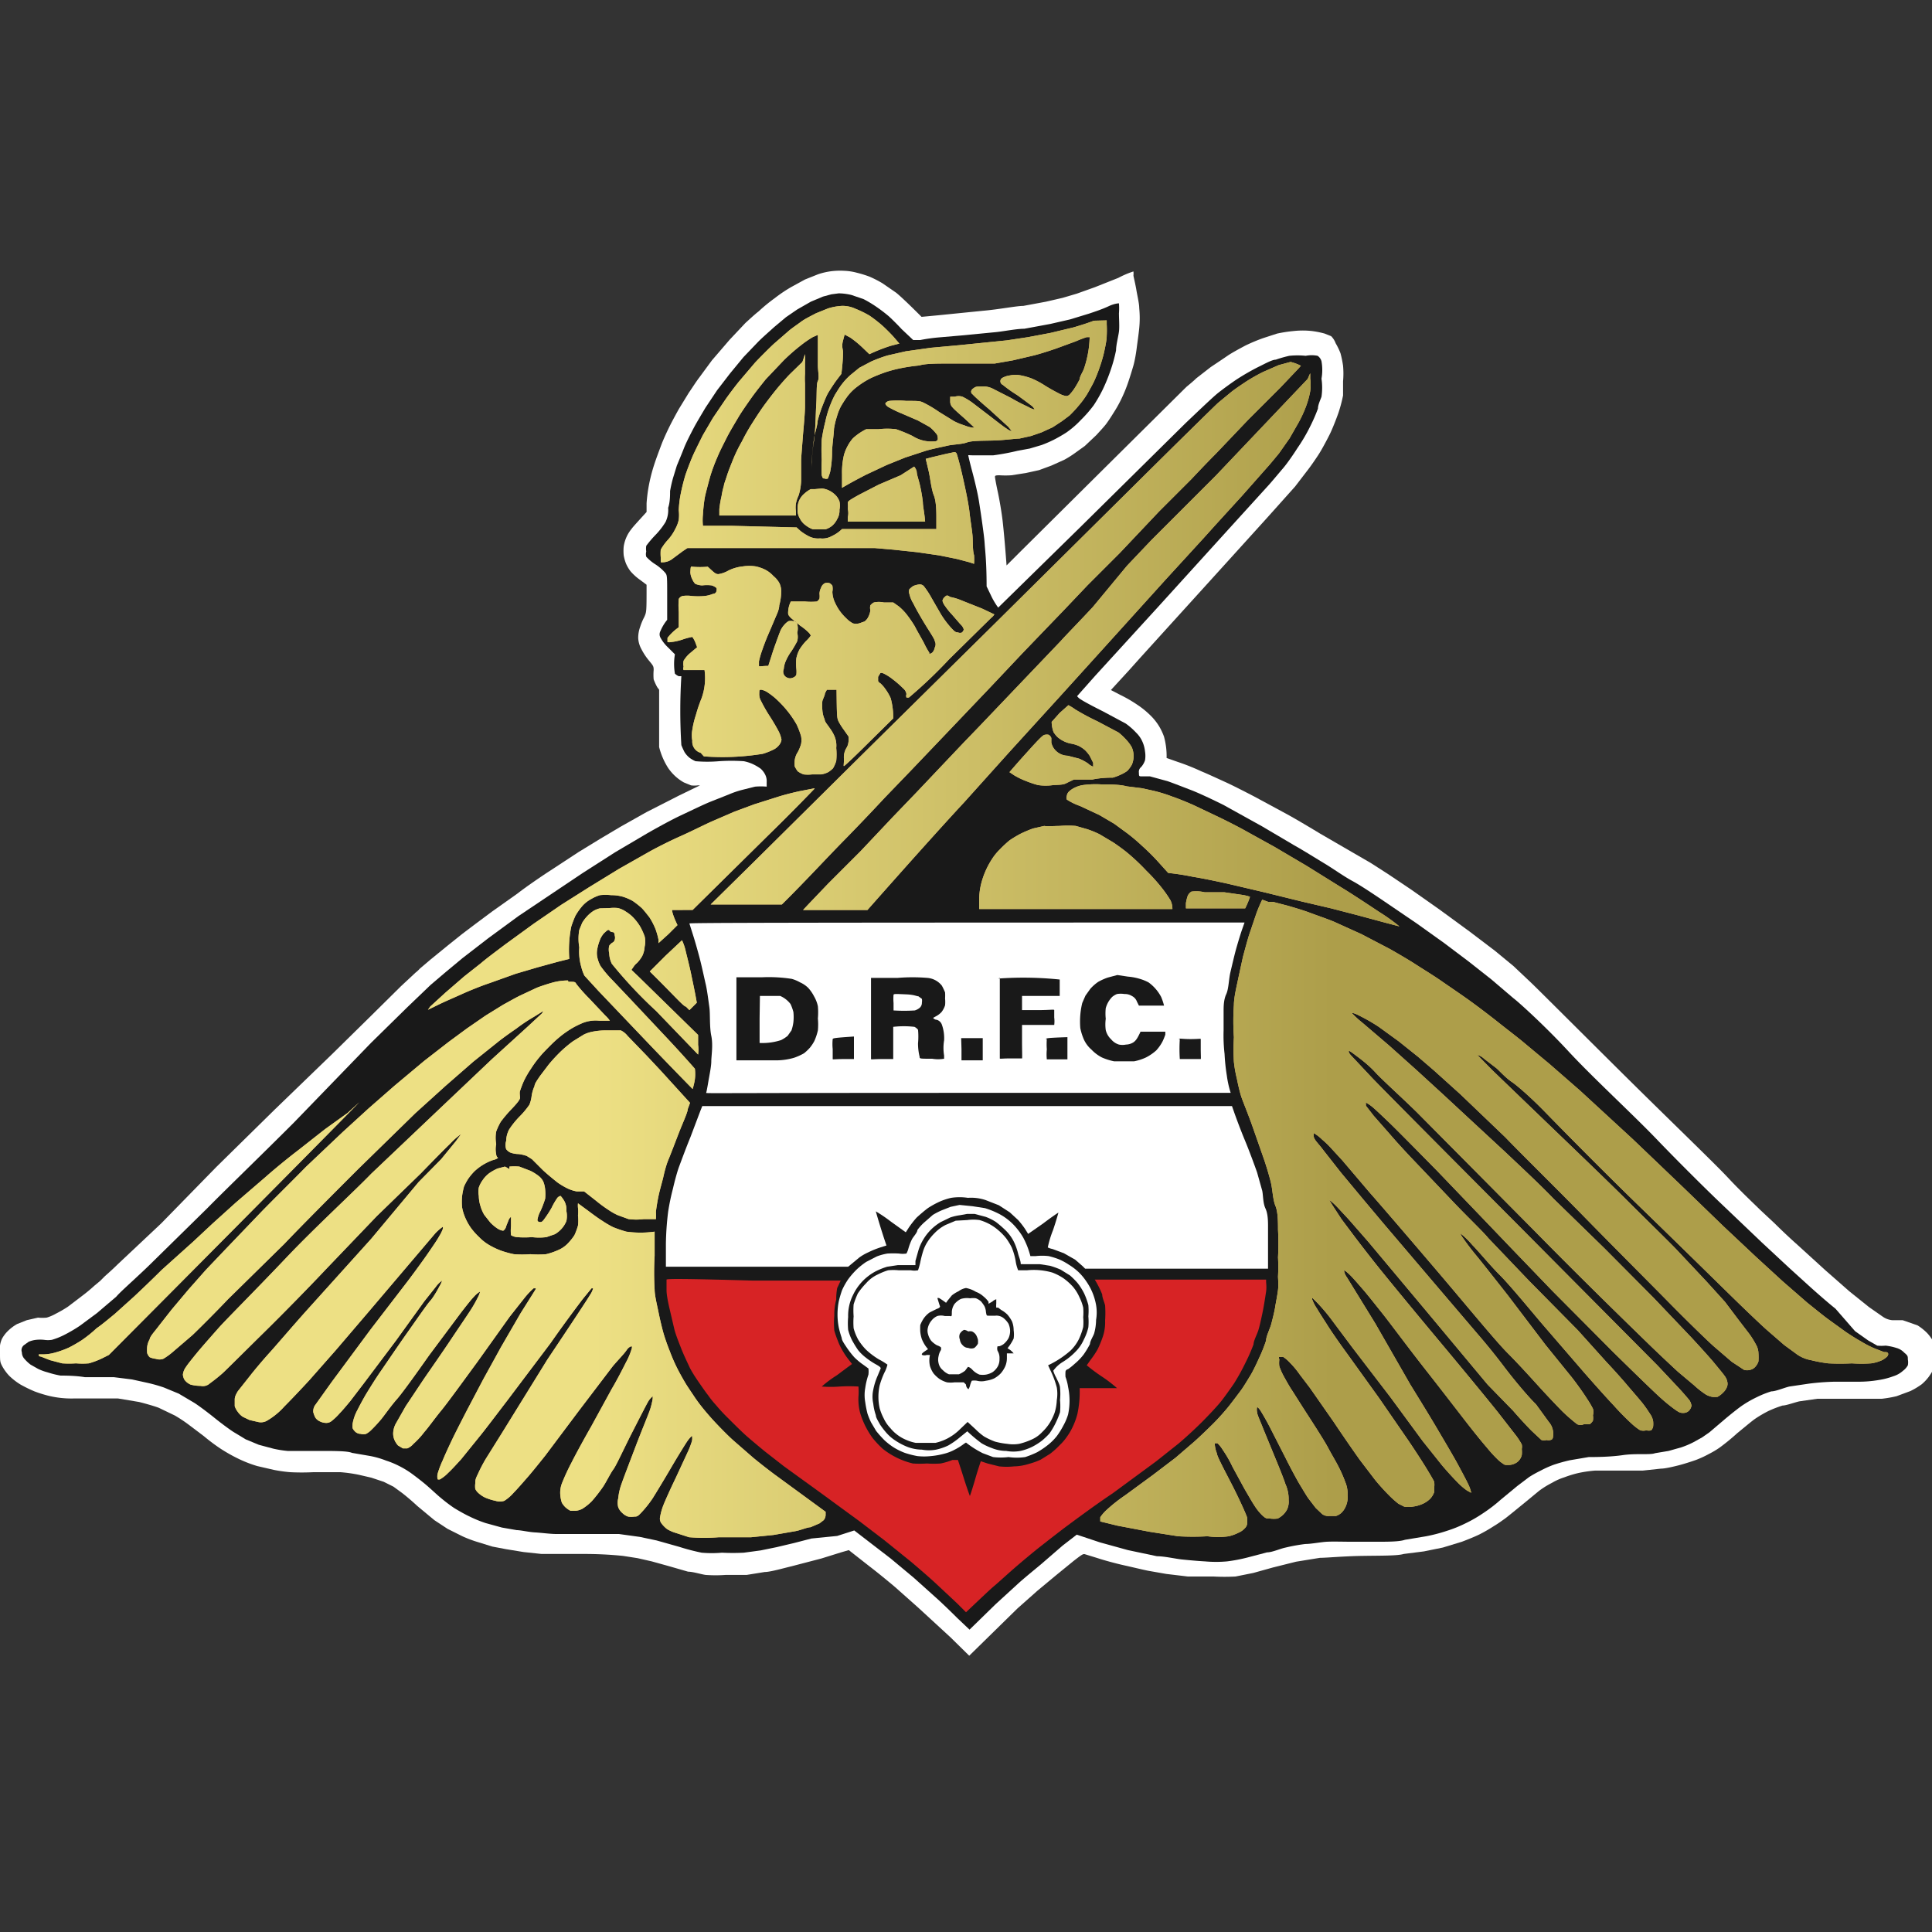 <?xml version="1.0" encoding="iso-8859-1"?>
<svg xmlns="http://www.w3.org/2000/svg" xmlns:xlink="http://www.w3.org/1999/xlink" width="60" height="60" viewBox="0 0 60 60"><rect x="0" y="0" width="60" height="60" fill="#333333" stroke="none"/><defs><style>.cls-1{fill:#fff;}.cls-2{fill:#191919;}.cls-3{fill:#e3b772;}.cls-3,.cls-4{fill-rule:evenodd;}.cls-4{fill:url(#linear-gradient);}.cls-5{fill:#d72325;}</style><linearGradient id="linear-gradient" x1="18.42" y1="-730.68" x2="41.39" y2="-730.68" gradientTransform="matrix(1, 0, 0, -1, 0, -702)" gradientUnits="userSpaceOnUse"><stop offset="0" stop-color="#ede084"/><stop offset="1" stop-color="#ad9e4a"/></linearGradient></defs><g id="Doncaster"><path class="cls-1" d="M25.84,8.42a2.1,2.1,0,0,0-.44.1L25,8.68l-.42.23a4.31,4.31,0,0,0-.52.35,5.21,5.21,0,0,0-.5.41c-.13.1-.31.27-.41.36l-.49.52-.55.64-.39.53c-.1.13-.24.35-.33.48l-.3.49c-.08.14-.21.38-.29.54s-.2.42-.26.58-.17.45-.23.64a5.3,5.3,0,0,0-.16.63,4.86,4.86,0,0,0-.07.55v.27c-.3.33-.43.47-.47.53a1.1,1.1,0,0,0-.15.24,1.14,1.14,0,0,0-.09.3,1.42,1.42,0,0,0,0,.28,1.36,1.36,0,0,0,.07.25,1.16,1.16,0,0,0,.14.24,1.65,1.65,0,0,0,.3.27l.2.15c0,.84,0,.84-.07,1a1.81,1.81,0,0,0-.13.31,1,1,0,0,0-.06.35.81.81,0,0,0,.1.34,1.92,1.92,0,0,0,.23.35c.14.17.15.18.15.3a1.67,1.67,0,0,0,0,.29,1.85,1.85,0,0,0,.11.24l.06.08,0,1.78a2.2,2.2,0,0,0,.28.65,1.48,1.48,0,0,0,.26.29,1.38,1.38,0,0,0,.23.16l.22.09a.76.76,0,0,0,.21,0h.07l-.66.32-1,.51-.8.45-.64.38-.67.41-.9.59c-.31.2-.77.52-1,.7l-.79.56-.51.38-.41.31-.45.36-.54.44-.33.28a1,1,0,0,1-.14.13l-.45.42-.93.92-1.21,1.19L8.53,34.46,6.72,36.24,5,38,3.66,39.26c-.14.14-.32.3-.4.37l-.15.15-.18.15a5,5,0,0,1-.4.33l-.42.32a3.72,3.72,0,0,1-.38.22,1.34,1.34,0,0,1-.28.12,1.3,1.3,0,0,1-.27,0L.83,41l-.3.12a1.37,1.37,0,0,0-.28.21,1,1,0,0,0-.19.25A.77.77,0,0,0,0,42c0,.27,0,.3.07.43a1.43,1.43,0,0,0,.22.3A2,2,0,0,0,.64,43a4.3,4.3,0,0,0,.43.21,3.88,3.88,0,0,0,.45.14,3,3,0,0,0,.8.08l.8,0,.54,0,.66.11c.2.05.48.13.61.18l.5.24a4.4,4.4,0,0,1,.45.3l.45.34a5.86,5.86,0,0,0,.52.39,5.07,5.07,0,0,0,.59.33,3.82,3.82,0,0,0,.55.21l.52.12a4.61,4.61,0,0,0,.5.07,7,7,0,0,0,.72,0c.26,0,.64,0,.84,0a4.57,4.57,0,0,1,.57.08l.39.09.39.13.3.15.26.19c.08.06.3.24.48.41l.53.44.41.27.46.23a3.84,3.84,0,0,0,.51.19l.42.13.42.08.55.09.56.06c.15,0,.72,0,1.27,0a11.74,11.74,0,0,1,1.26.06l.45.07.44.1.54.15.59.17c.15,0,.4.08.54.1a4.17,4.17,0,0,0,.63,0l.65,0,.56-.09c.17,0,.55-.11.84-.18l.92-.24.61-.19.24-.07.65.51c.25.19.6.48.79.64l.72.64,1,.92.58.57,1.5-1.47.62-.55.59-.49.54-.44c.26-.2.29-.22.35-.2l.39.12c.18.06.54.16.81.22s.6.14.75.17l.57.1.67.08c.21,0,.57,0,.8,0a6.39,6.39,0,0,0,.68,0l.55-.11.61-.17.72-.18.74-.12c.2,0,.72-.05,1.3-.06s1.11,0,1.3-.06l.63-.08.59-.12.59-.18c.16-.06.41-.16.55-.23a4.83,4.83,0,0,0,.45-.26c.12-.07.27-.18.34-.23s.3-.24.51-.41.46-.38.56-.46a2.74,2.74,0,0,1,.39-.24,1.84,1.84,0,0,1,.38-.17,3.49,3.49,0,0,1,.42-.13,3.87,3.87,0,0,1,.54-.08c.17,0,.5,0,.73,0s.57,0,.75,0l.56-.06c.13,0,.38-.06.54-.1s.41-.12.55-.17a3.22,3.22,0,0,0,.41-.19,2.69,2.69,0,0,0,.32-.19,6.61,6.61,0,0,0,.55-.45c.22-.18.47-.39.56-.45a3.72,3.72,0,0,1,.41-.24,3.57,3.57,0,0,1,.44-.17c.11,0,.35-.09.52-.13l.56-.08c.14,0,.58,0,1,0s.83,0,1,0a3.69,3.69,0,0,0,.46-.08l.43-.16a2.31,2.31,0,0,0,.35-.21,1.42,1.42,0,0,0,.21-.22,1.64,1.64,0,0,0,.16-.26.69.69,0,0,0,.07-.44.81.81,0,0,0-.07-.39,1.35,1.35,0,0,0-.2-.28,1.66,1.66,0,0,0-.3-.24L59.09,41,58.77,41a.61.61,0,0,1-.3-.11l-.43-.3-.61-.49-.74-.65-.89-.81c-.26-.23-.56-.52-.68-.64l-.46-.43c-.13-.13-.6-.57-1-1s-1.94-1.91-3.34-3.3-2.65-2.64-2.78-2.76L47,30l-.57-.47-.79-.6-.93-.68-.88-.62-.73-.49-.53-.34L42,26.47l-1-.58c-.33-.2-.8-.48-1.06-.62l-1-.54c-.29-.15-.68-.35-.88-.44s-.54-.25-.76-.34a6.9,6.9,0,0,0-.73-.29l-.34-.12a2.29,2.29,0,0,0-.08-.66,1.82,1.82,0,0,0-.15-.32,1.72,1.72,0,0,0-.28-.35,2.69,2.69,0,0,0-.41-.33,4.19,4.19,0,0,0-.52-.3l-.29-.15.56-.61.34-.38.68-.75,1.07-1.18,1.07-1.18,1.15-1.27.85-.95.36-.47c.12-.15.29-.4.38-.54s.24-.42.33-.6.21-.49.27-.66a4.34,4.34,0,0,0,.15-.56c0-.12,0-.32,0-.44a2.68,2.68,0,0,0,0-.48,3.22,3.22,0,0,0-.08-.39,2.1,2.1,0,0,0-.15-.31.61.61,0,0,0-.14-.22l-.2-.08a2.81,2.81,0,0,0-.4-.08,2.6,2.6,0,0,0-.56,0,4.46,4.46,0,0,0-.52.08l-.43.14a5.5,5.5,0,0,0-.55.23c-.17.09-.43.23-.56.32s-.37.25-.52.35l-.45.35c-.09.09-.24.21-.31.27l-2.42,2.4-2.73,2.71-.43.43c-.05-.67-.09-1.09-.12-1.36s-.1-.68-.15-.91-.09-.45-.09-.48,0-.05.14-.05a2.73,2.73,0,0,0,.37,0l.45-.07.41-.09.38-.14.4-.18a3,3,0,0,0,.32-.2l.32-.23.36-.34c.1-.11.24-.26.3-.34s.16-.23.22-.33a3.81,3.81,0,0,0,.23-.4,4.53,4.53,0,0,0,.22-.52c.06-.17.14-.43.18-.57s.08-.37.1-.53.06-.43.08-.63a3.19,3.19,0,0,0,0-.62c0-.14-.06-.39-.09-.57s-.08-.38-.09-.44a.68.68,0,0,0,0-.13,2.86,2.86,0,0,0-.47.2L34,8.92l-.56.2L33,9.25l-.52.12-.7.13c-.21,0-.77.11-1.24.15l-1.39.14-.53.05c-.47-.47-.69-.67-.79-.75l-.42-.29A3.48,3.48,0,0,0,27,8.59a3.43,3.43,0,0,0-.39-.12,1.76,1.76,0,0,0-.39-.06A2.29,2.29,0,0,0,25.84,8.42Z"/><path class="cls-2" d="M25.82,9.14l-.26.07-.38.16-.42.24-.35.24-.37.31c-.12.11-.35.31-.49.45l-.46.48-.42.51-.4.52-.36.54c-.1.17-.27.45-.36.62s-.24.46-.31.64-.17.42-.22.54l-.12.39a4,4,0,0,0-.09.4c0,.12,0,.35-.06.52a.87.87,0,0,1-.08.44,2.3,2.3,0,0,1-.31.4,3.33,3.33,0,0,0-.29.34.58.58,0,0,0,0,.18.3.3,0,0,0,0,.16,1.38,1.38,0,0,0,.29.24,1.47,1.47,0,0,1,.3.26c.06.08.06.09.06.77v.69a1.37,1.37,0,0,0-.21.35.21.21,0,0,0,0,.2,1.2,1.2,0,0,0,.24.31l.21.21a1.78,1.78,0,0,0,0,.6.36.36,0,0,0,.12.08l.08,0a17.34,17.34,0,0,0,0,2.14,2.35,2.35,0,0,0,.1.22.73.73,0,0,0,.15.17.93.93,0,0,0,.19.11,4.25,4.25,0,0,0,.73,0,5.73,5.73,0,0,1,.77,0,1.28,1.28,0,0,1,.28.09,1.53,1.53,0,0,1,.24.14.62.62,0,0,1,.14.18.45.45,0,0,1,.05.24v.14a2.1,2.1,0,0,0-.36,0l-.4.1a2.83,2.83,0,0,0-.41.14l-.58.23c-.2.08-.61.28-.91.42s-.77.4-1.05.56l-1,.59-1,.64-1,.67-1,.67-.94.69-.79.61-.53.44-.47.4-.73.7-1.12,1.1L9.12,34.87c-1,1-2.18,2.14-2.67,2.64l-1.7,1.67c-.43.43-1,.92-1.14,1.09l-.6.51-.54.4a4.78,4.78,0,0,1-.5.29,2.17,2.17,0,0,1-.36.14.8.8,0,0,1-.24,0,1.21,1.21,0,0,0-.25,0,.83.83,0,0,0-.23.06l-.14.1A.2.2,0,0,0,.68,42a.3.3,0,0,0,.07.19,1.23,1.23,0,0,0,.2.19l.23.13a1.62,1.62,0,0,0,.3.11,2.92,2.92,0,0,0,.4.1c.12,0,.46,0,.76.05l.9,0,.56.07.5.11a4.84,4.84,0,0,1,.49.14l.46.19.49.29c.14.09.42.3.63.47s.47.36.58.43l.38.23.41.17.45.12a3.35,3.35,0,0,0,.44.07c.12,0,.55,0,1,0s.87,0,1,.06l.58.1a2.74,2.74,0,0,1,.48.14,2.66,2.66,0,0,1,.39.16,2.82,2.82,0,0,1,.4.24c.11.08.32.24.46.36s.33.3.44.39a5.11,5.11,0,0,0,.42.32c.13.08.34.2.47.26a3.89,3.89,0,0,0,.51.21l.51.14.46.08c.12,0,.37.06.56.07s.48.05.66.05l.95,0c.34,0,.79,0,1,0l.65.09.52.11.71.2a6.57,6.57,0,0,0,.69.18,3.55,3.55,0,0,0,.63,0,6.74,6.74,0,0,0,.68,0l.52-.07.49-.1.55-.13.54-.14L26,47.7l.53-.17,1.13.87.72.6.68.61c.17.15.47.44.67.64l.38.36.81-.79.71-.65c.2-.18.52-.44.7-.59L33,48l.44-.34.72.24.87.24.9.19c.23,0,.58.08.77.1s.52.05.72.06a3.81,3.81,0,0,0,.69,0,5,5,0,0,0,.63-.12l.61-.16c.16,0,.42-.12.58-.15a5.51,5.51,0,0,1,.61-.11c.18,0,.48-.06.67-.07s.52,0,.72,0l.88,0c.28,0,.65,0,.82-.06l.66-.11a5.1,5.1,0,0,0,.65-.17,4,4,0,0,0,.57-.23,4.17,4.17,0,0,0,.54-.31,4.74,4.74,0,0,0,.55-.42l.52-.43.37-.28a3.45,3.45,0,0,1,.34-.19,3.3,3.3,0,0,1,.42-.19,5.07,5.07,0,0,1,.5-.14l.59-.1c.17,0,.65,0,1.06-.06s.85,0,1-.06l.42-.07.39-.11a2.72,2.72,0,0,0,.38-.16l.27-.15.23-.16.47-.4c.19-.16.44-.36.56-.44a3.42,3.42,0,0,1,.44-.25,3,3,0,0,1,.45-.18c.14,0,.39-.11.56-.15l.61-.09a7.76,7.76,0,0,1,.8-.06l.78,0a3.66,3.66,0,0,0,.57-.05,2.28,2.28,0,0,0,.47-.12.79.79,0,0,0,.3-.17.53.53,0,0,0,.15-.17.48.48,0,0,0,0-.18c0-.1,0-.12-.11-.21a.53.53,0,0,0-.25-.15,1.76,1.76,0,0,0-.33-.07,1.33,1.33,0,0,1-.26,0l-.28-.16-.41-.29L57,40.64c-.24-.19-.59-.5-.78-.67l-.65-.59-.85-.79-1.29-1.23c-.4-.38-1.31-1.28-2-2s-2-1.93-2.72-2.71S47.14,31.1,47,31l-.68-.58-.71-.56-.77-.58-.84-.6L43,28c-.31-.21-.74-.5-1-.64s-.61-.39-.86-.54-.68-.42-.95-.57l-1-.59L38,25c-.34-.17-.79-.38-1-.46s-.54-.21-.74-.28l-.55-.15-.26,0c-.07,0-.08,0-.08-.11a.19.19,0,0,1,.07-.18.61.61,0,0,0,.12-.21.84.84,0,0,0,0-.27,1,1,0,0,0-.07-.28.89.89,0,0,0-.21-.31,2.07,2.07,0,0,0-.32-.28l-.71-.38c-.3-.15-.6-.31-.67-.36a.4.4,0,0,1-.13-.11L34,21l2-2.19,2.25-2.48,1.1-1.21c.14-.15.36-.42.49-.57s.33-.44.45-.63a5.25,5.25,0,0,0,.4-.68,5.15,5.15,0,0,0,.24-.55c0-.12.08-.28.11-.37a1.94,1.94,0,0,0,0-.56,1.53,1.53,0,0,0,0-.54.3.3,0,0,0-.12-.17.94.94,0,0,0-.37,0,2.51,2.51,0,0,0-.51,0,3.86,3.86,0,0,0-.42.12c-.12,0-.36.14-.55.23a7.44,7.44,0,0,0-.66.38c-.18.12-.44.31-.59.43s-.59.54-1,.93l-3.28,3.24L31,18.87a2.23,2.23,0,0,1-.23-.39l-.13-.27c0-.78-.05-1.15-.06-1.32s-.05-.45-.07-.6-.07-.49-.11-.74-.14-.66-.21-.92-.12-.48-.12-.49.05,0,.12,0l.66,0A7.24,7.24,0,0,0,31.6,14l.38-.07.37-.11a3.76,3.76,0,0,0,.37-.16,4.42,4.42,0,0,0,.4-.23,2.88,2.88,0,0,0,.45-.39,3.84,3.84,0,0,0,.4-.46,4.51,4.51,0,0,0,.28-.49,5.55,5.55,0,0,0,.24-.59,4.77,4.77,0,0,0,.17-.62c0-.16.07-.43.09-.58s0-.4,0-.57a2,2,0,0,0,0-.31s-.13,0-.32.09-.43.17-.61.23l-.59.18-.61.14-.81.15c-.26,0-.68.09-.94.11l-.92.09-.81.07a5.35,5.35,0,0,0-.56.08l-.22,0L28,10.22c-.1-.11-.28-.29-.4-.4a4.92,4.92,0,0,0-.41-.31,3.6,3.6,0,0,0-.37-.22l-.38-.13a1.81,1.81,0,0,0-.39-.05Z"/><path class="cls-2" d="M24.79,19.39a.72.72,0,0,1,0,.28.56.56,0,0,1,0,.26,3.5,3.5,0,0,1-.18.31,1.55,1.55,0,0,0-.19.34.79.79,0,0,0-.05.22.2.2,0,0,0,.12.27.19.19,0,0,0,.15,0,.19.19,0,0,0,.12-.09.77.77,0,0,0,0-.2,1.71,1.71,0,0,1,0-.31,1,1,0,0,1,.1-.28,1.66,1.66,0,0,1,.2-.26.72.72,0,0,0,.15-.18.79.79,0,0,0-.12-.14,3,3,0,0,0-.26-.21l-.15-.1Zm1.26,0-.07.05a.22.22,0,0,0,0,.1,1.51,1.51,0,0,1-.08.3.67.67,0,0,0-.08.33c0,.11,0,.11.08.12H26a.27.27,0,0,0,.05-.13.6.6,0,0,1,.05-.16,1.42,1.42,0,0,1,.17-.23.53.53,0,0,0,.13-.22.21.21,0,0,0-.2-.18A.21.21,0,0,0,26.05,19.43Zm.38.95a1.14,1.14,0,0,0-.15.25,1.71,1.71,0,0,0-.13.35,1.69,1.69,0,0,0,0,.32,2.14,2.14,0,0,0,.05.23c0,.06.07.09.17.14a.5.5,0,0,1,.17.12,1.13,1.13,0,0,1,.07.35c0,.2,0,.28.08.32a.18.18,0,0,0,.08.05.11.11,0,0,0,.1,0s.07-.07.1-.16a1.32,1.32,0,0,0,0-.3.78.78,0,0,0,0-.29,2.78,2.78,0,0,0-.24-.3,1.72,1.72,0,0,1-.23-.27.6.6,0,0,1-.05-.16.65.65,0,0,1,.06-.32c0-.12.08-.23.08-.25a.11.11,0,0,0,0-.07S26.48,20.35,26.43,20.38Z"/><path class="cls-1" d="M21.41,28.68s.06.19.12.38.16.54.22.78.13.57.17.74.08.49.11.7,0,.6.06.89,0,.63,0,.79-.06.44-.09.62-.06.34-.07.36.38,0,8.14,0h8.15a3.13,3.13,0,0,1-.12-.54,6,6,0,0,1-.07-.67A5,5,0,0,1,38,32c0-.21,0-.48,0-.6s0-.35.08-.52.08-.47.13-.68.13-.56.19-.77.14-.47.18-.58l.07-.2C23.14,28.65,21.4,28.66,21.41,28.68Z"/><path class="cls-2" d="M34.7,30.28l-.3.08a1.85,1.85,0,0,0-.29.13,1.31,1.31,0,0,0-.25.22l-.15.21s-.07.16-.1.23a2.38,2.38,0,0,0-.06.37,2.49,2.49,0,0,0,0,.41,1.75,1.75,0,0,0,.11.35.93.93,0,0,0,.24.32,1.22,1.22,0,0,0,.32.24,1.86,1.86,0,0,0,.38.12l.31,0,.31,0a1.6,1.6,0,0,0,.37-.12,1.51,1.51,0,0,0,.32-.22,1.35,1.35,0,0,0,.19-.27,1.71,1.71,0,0,0,.09-.22l0-.09h-.77c-.1.22-.15.28-.22.33a.45.45,0,0,1-.23.07.55.55,0,0,1-.22,0,.5.5,0,0,1-.24-.16.58.58,0,0,1-.17-.29,1.29,1.29,0,0,1,0-.35,1.57,1.57,0,0,1,0-.33.83.83,0,0,1,.09-.21.85.85,0,0,1,.11-.14.54.54,0,0,1,.15-.09.73.73,0,0,1,.23,0,.41.41,0,0,1,.23.06.32.32,0,0,1,.16.18l.06.12h.78a1.71,1.71,0,0,0-.09-.27,1.31,1.31,0,0,0-.39-.45,1.38,1.38,0,0,0-.27-.11,1.74,1.74,0,0,0-.37-.07ZM22.87,31.64v1.29c.71,0,1.07,0,1.26,0a2,2,0,0,0,.53-.08,1.8,1.8,0,0,0,.31-.14,1.52,1.52,0,0,0,.18-.17,1.27,1.27,0,0,0,.14-.21A1.72,1.72,0,0,0,25.4,32a2,2,0,0,0,0-.37,2.17,2.17,0,0,0,0-.38,1.05,1.05,0,0,0-.12-.31,1.2,1.2,0,0,0-.18-.26.85.85,0,0,0-.25-.17,1.19,1.19,0,0,0-.26-.11,4.65,4.65,0,0,0-.92-.05h-.8Zm4.18-1.27s0,.57,0,1.25,0,1.25,0,1.27.08,0,.35,0h.34v-1a2.82,2.82,0,0,1,.66,0,.33.33,0,0,1,.11.09,2.23,2.23,0,0,1,0,.42,1.73,1.73,0,0,0,.05.42c0,.06,0,.06.39.06a1.08,1.08,0,0,0,.37,0s0-.06,0-.1a1.42,1.42,0,0,1,0-.47,1.24,1.24,0,0,0-.07-.49.24.24,0,0,0-.16-.15c-.06,0-.11-.05-.11-.06l.09-.05a.64.64,0,0,0,.17-.13.7.7,0,0,0,.11-.21,1,1,0,0,0,0-.21,1.48,1.48,0,0,0,0-.19,2,2,0,0,0-.1-.21.64.64,0,0,0-.44-.24,5.65,5.65,0,0,0-.94,0Zm4,0s0,.58,0,1.25,0,1.23,0,1.25.07,0,.34,0,.34,0,.35,0,0-.26,0-.54v-.5c.93,0,1,0,1,0a.92.92,0,0,0,0-.23c0-.14,0-.2,0-.23s-.12,0-.52,0h-.48v-.44h1.17s0-.06,0-.26v-.25A11,11,0,0,0,31,30.39Z"/><path class="cls-1" d="M23.59,31.63v.76a1.86,1.86,0,0,0,.67-.09,1.16,1.16,0,0,0,.2-.13l.12-.17a1.26,1.26,0,0,0,.06-.26,1.55,1.55,0,0,0,0-.31,1.45,1.45,0,0,0-.09-.25.81.81,0,0,0-.32-.25l-.35,0-.28,0Zm4.16-.74a1.5,1.5,0,0,0,0,.26v.23a5.09,5.09,0,0,0,.66,0,.44.44,0,0,0,.15-.08.2.2,0,0,0,.07-.16.35.35,0,0,0,0-.12l-.11-.08c-.06,0-.12-.05-.39-.06S27.77,30.86,27.75,30.89Z"/><path class="cls-2" d="M25.86,32.27a1.59,1.59,0,0,0,0,.31c0,.15,0,.29,0,.31s.07,0,.34,0h.32v-.7C25.93,32.23,25.87,32.24,25.86,32.27Zm4,.31v.35h.66v-.69h-.67Zm2.65-.31a2.13,2.13,0,0,0,0,.32,1.59,1.59,0,0,0,0,.31s.09,0,.33,0h.31v-.69C32.55,32.23,32.49,32.24,32.48,32.27Zm4.13,0a4.81,4.81,0,0,0,0,.62s.07,0,.32,0,.32,0,.33,0,0-.16,0-.31,0-.29,0-.31-.07,0-.32,0S36.62,32.24,36.61,32.27Z"/><path class="cls-1" d="M21.75,34.5l-.31.82c-.14.34-.29.75-.35.91s-.14.46-.19.68a7.13,7.13,0,0,0-.15.72,9,9,0,0,0-.07,1v.71h5.66l.35-.29a1.62,1.62,0,0,1,.28-.16,2.87,2.87,0,0,1,.37-.15l.19-.06s-.08-.23-.17-.52-.16-.53-.16-.54a0,0,0,0,1,0,0,4.75,4.75,0,0,1,.47.32l.46.33.09-.14a2.85,2.85,0,0,1,.25-.32c.1-.09.26-.23.36-.3a2.72,2.72,0,0,1,.37-.2,1.93,1.93,0,0,1,.34-.11,1.73,1.73,0,0,1,.52,0,1.41,1.41,0,0,1,.55.07l.41.16.34.22.26.24a2.78,2.78,0,0,1,.21.27l.1.16.46-.32c.25-.19.47-.34.48-.34l0,0s-.07.26-.17.55a3.17,3.17,0,0,0-.16.53.59.59,0,0,0,.15.05l.35.13.35.2.23.2.08.08h5.68c0-.79,0-1.14,0-1.3s0-.4-.08-.57-.07-.41-.1-.55l-.16-.57c-.06-.17-.23-.64-.38-1s-.31-.8-.34-.89l-.06-.17H21.81Z"/><path class="cls-3" d="M26.14,9.5a.94.94,0,0,1,.43.09A3.19,3.19,0,0,1,27,9.8a4.24,4.24,0,0,1,.4.31c.1.09.26.25.35.35l.18.21a0,0,0,0,1,0,0l-.27.07A5.31,5.31,0,0,0,27,11l-.23-.22a3,3,0,0,0-.37-.3l-.17-.09s0,0-.05.19,0,.26,0,.35,0,.28-.05.68l-.16.21c-.08.11-.19.28-.25.38s-.13.29-.18.41a4.26,4.26,0,0,0-.15.47c0,.13-.09.38-.11.55a7,7,0,0,0-.07.72c0,.23,0,.47,0,.54s0,.14,0,.14,0,0,0-.12,0-.21,0-.33,0-.49.06-.84.06-.88.08-1.19,0-.63.05-.72,0-.31,0-.49,0-.43,0-.55,0-.27,0-.31,0-.08,0-.08l-.16.07a3.19,3.19,0,0,0-.35.24,6.2,6.2,0,0,0-.55.48l-.56.59c-.12.15-.32.4-.44.57s-.31.44-.41.61-.27.45-.36.63-.22.43-.28.58a5.77,5.77,0,0,0-.22.58c-.05.17-.12.44-.16.6s-.07.45-.08.63a1.72,1.72,0,0,0,0,.35s.35,0,.91,0l2,.05.12.11a1.75,1.75,0,0,0,.25.16.63.63,0,0,0,.36.07.59.59,0,0,0,.36-.07,1.13,1.13,0,0,0,.32-.22l.47,0,.66,0,.57,0,.61,0,.62,0v-.34c0-.19,0-.51-.08-.71s-.11-.54-.16-.75l-.09-.38.19-.05.42-.1.28-.06s.05,0,.07.05.07.23.12.43.12.52.16.71.1.5.12.69.07.49.09.69,0,.48.05.63a2,2,0,0,1,0,.27l-.15-.05-.38-.1-.54-.11-.69-.1-.75-.08-.58-.05-.33,0-.39,0-.43,0-.46,0-.61,0-1.26,0-2.33,0-.15.1-.31.23a.51.51,0,0,1-.37.11v-.15a1.44,1.44,0,0,1,0-.24,1.72,1.72,0,0,1,.2-.28,1.47,1.47,0,0,0,.25-.36,1.06,1.06,0,0,0,.11-.29,1.29,1.29,0,0,0,0-.29,3.17,3.17,0,0,1,.05-.46,6.13,6.13,0,0,1,.16-.65c.07-.2.18-.49.26-.66s.21-.43.28-.57l.31-.53.38-.56c.11-.16.3-.41.42-.56l.51-.6c.17-.18.43-.44.58-.58l.46-.4c.09-.08.27-.2.39-.29s.33-.19.46-.26l.37-.15A1.77,1.77,0,0,1,26.14,9.5Zm8.23.45s0,.05,0,.12a3.52,3.52,0,0,1,0,.36c0,.14-.05.36-.08.5s-.09.34-.14.48a4.69,4.69,0,0,1-.18.45c-.06.12-.16.3-.22.4a2.81,2.81,0,0,1-.27.36c-.08.1-.2.22-.26.28l-.24.18-.29.19-.35.16-.32.11-.36.08c-.12,0-.47.05-.78.06s-.69,0-.85.06-.43.06-.6.1-.48.1-.68.16l-.64.21-.57.23-.66.31c-.21.11-.46.24-.73.4v-.42a2.36,2.36,0,0,1,.06-.6,1.33,1.33,0,0,1,.12-.29,1.19,1.19,0,0,1,.16-.23,1.74,1.74,0,0,1,.41-.28h.38a2.34,2.34,0,0,1,.55,0,4.68,4.68,0,0,1,.51.21,1.07,1.07,0,0,0,.54.17c.19,0,.2,0,.24-.05a.23.23,0,0,0,0-.09.19.19,0,0,0-.06-.12,1.13,1.13,0,0,0-.19-.19l-.36-.2L28,12.84a3.44,3.44,0,0,1-.43-.21c-.06-.05-.08-.08-.07-.11a.19.19,0,0,1,.12-.07,2.79,2.79,0,0,1,.52,0c.4,0,.43,0,.55.06a3.7,3.7,0,0,1,.47.28l.47.29a1.93,1.93,0,0,0,.32.13,1,1,0,0,0,.25.07s.06,0,.06,0l-.3-.28c-.16-.14-.33-.29-.37-.34a.26.26,0,0,1-.08-.2c0-.09,0-.12,0-.14l.14,0a.4.4,0,0,1,.24,0,2,2,0,0,1,.3.18l.55.42c.22.17.45.35.52.39a.44.44,0,0,0,.16.08s0,0,0,0-.05-.07-.11-.14l-.58-.53c-.26-.22-.49-.43-.52-.47a.1.1,0,0,1-.05-.1.14.14,0,0,1,.07-.09c.06-.05.1-.06.27-.06a.7.7,0,0,1,.37.09l.53.27a5.43,5.43,0,0,0,.52.27.74.74,0,0,0,.21.09,0,0,0,0,0,0,0,.29.29,0,0,0-.08-.11s-.25-.19-.46-.34a4.11,4.11,0,0,1-.45-.32.12.12,0,0,1,0-.22.63.63,0,0,1,.22-.07.84.84,0,0,1,.35,0,2.07,2.07,0,0,1,.32.09,2.67,2.67,0,0,1,.4.21c.14.09.34.2.44.25a.73.73,0,0,0,.24.09.16.16,0,0,0,.12-.06,1.41,1.41,0,0,0,.14-.18,3.08,3.08,0,0,0,.16-.28c0-.09.1-.23.13-.32a2.92,2.92,0,0,0,.1-.35,3.12,3.12,0,0,0,.08-.64l-.09,0a3.48,3.48,0,0,0-.34.13l-.6.22c-.2.07-.51.17-.71.22l-.64.15-.57.1-.37,0-.35,0-.77,0c-.29,0-.67,0-.85.06a5.53,5.53,0,0,0-.55.08,4.05,4.05,0,0,0-.47.12,4.78,4.78,0,0,0-.48.19,2.62,2.62,0,0,0-.43.27,1.51,1.51,0,0,0-.31.31,3.28,3.28,0,0,0-.2.31,1.66,1.66,0,0,0-.12.31,2.38,2.38,0,0,0-.09.38c0,.13-.05.45-.06.71a3.16,3.16,0,0,1-.06.63,2,2,0,0,1-.07.2.12.12,0,0,1-.1,0c-.05,0-.06,0-.09-.1a4.48,4.48,0,0,1,0-.48,5.57,5.57,0,0,1,0-.63,5.35,5.35,0,0,1,.11-.55,3.14,3.14,0,0,1,.14-.48,3,3,0,0,1,.16-.36c.05-.08.14-.23.21-.32a2,2,0,0,1,.28-.3l.27-.22.36-.19a4.45,4.45,0,0,1,.51-.19l.57-.13.78-.11.88-.08.79-.08.69-.07.66-.1.69-.13.71-.17c.21-.06.49-.15.64-.21ZM25,11a1.29,1.29,0,0,1,0,.26c0,.14,0,.3,0,.35a2.23,2.23,0,0,0,0,.3c0,.12,0,.42,0,.69s-.05.73-.07,1-.05.62-.05.7,0,.33,0,.56a1.66,1.66,0,0,1-.08.53,1,1,0,0,0-.08.24.77.77,0,0,0,0,.26c0,.14,0,.14,0,.12l-1,0-1.38,0,0-.2a3.52,3.52,0,0,1,.07-.41,2.13,2.13,0,0,1,.07-.31c0-.05.06-.2.1-.33s.13-.35.19-.5a4.65,4.65,0,0,1,.27-.55,6,6,0,0,1,.31-.55c.1-.16.25-.39.35-.53s.29-.39.43-.56.32-.37.41-.46l.38-.37Zm15.4.36-.08.09-.56.59-1,1-1,1.05c-.27.27-.61.63-.76.79l-1,1-1.22,1.29-1,1-.76.8-.53.55-.74.77-1,1.06-1.22,1.28-1.25,1.31-.8.83c-.13.14-.69.74-1.26,1.32s-1.22,1.29-1.94,2H22.07l1.38-1.36,3.29-3.26,4.12-4.07,4.49-4.45c1.26-1.25,2.38-2.35,2.48-2.44l.4-.33c.11-.09.32-.23.47-.33a5.54,5.54,0,0,1,.53-.3l.48-.21.37-.1A1.44,1.44,0,0,1,40.42,11.37Zm.29.23v.17a1.4,1.4,0,0,1,0,.39,2.75,2.75,0,0,1-.13.47,3.71,3.71,0,0,1-.23.5l-.28.49-.33.47c-.1.12-.27.33-.38.45l-.76.86-.83.91-.36.4L36.2,18l-1.88,2.08-1.43,1.58-.72.79-.81.89-1.42,1.58c-.4.43-1.25,1.36-3,3.34h-2l.15-.16.63-.66,1-1,1-1.06.75-.78.72-.76.73-.77.53-.55,1.23-1.29,1.26-1.32c.16-.18.62-.65,1-1.06L35,17.57l.76-.8,1-1,1-1,1.52-1.6,1.33-1.4Zm-12.3,2.9a.36.36,0,0,1,.08.16c0,.09.07.28.1.42a5.16,5.16,0,0,1,.09.52c0,.14.05.33.07.61l-.47,0-.6,0-.59,0-.61,0-.13,0,0-.14a.53.53,0,0,0,0-.25,1.27,1.27,0,0,0,0-.18c0-.06,0-.07.34-.26l.62-.32.68-.29Zm-2.86.68a.67.67,0,0,1,.25.08.74.74,0,0,1,.19.15.59.59,0,0,1,.1.17.62.62,0,0,1,0,.26.5.5,0,0,1-.07.29.65.65,0,0,1-.16.21.61.61,0,0,1-.21.11l-.2,0-.18,0a.8.8,0,0,1-.22-.12.57.57,0,0,1-.19-.22.5.5,0,0,1-.07-.3.6.6,0,0,1,.05-.26.59.59,0,0,1,.16-.21.92.92,0,0,1,.2-.14l.13,0ZM21.5,17.6a2.68,2.68,0,0,0,.48,0l.12.11c.1.09.14.12.21.12a.88.88,0,0,0,.31-.11,1.31,1.31,0,0,1,.45-.13,1.32,1.32,0,0,1,.4,0,1.24,1.24,0,0,1,.29.1.91.91,0,0,1,.26.2.74.74,0,0,1,.19.23.59.59,0,0,1,.05.27,1.62,1.62,0,0,1-.06.41c0,.13-.08.29-.11.36s-.13.31-.23.54-.19.49-.22.58a2.67,2.67,0,0,0-.07.26c0,.08,0,.11,0,.14s.09,0,.29,0l.16-.5c.1-.28.2-.56.23-.62a.74.74,0,0,1,.12-.17.53.53,0,0,1,.12-.1.32.32,0,0,1,.14,0c.07,0,.09,0,.13.09a.58.58,0,0,1,0,.27.56.56,0,0,1,0,.26,3.5,3.5,0,0,1-.18.31,1.55,1.55,0,0,0-.19.34.79.79,0,0,0-.05.22.2.2,0,0,0,.12.27.19.19,0,0,0,.15,0,.19.19,0,0,0,.12-.09.77.77,0,0,0,0-.2,1.71,1.71,0,0,1,0-.31,1,1,0,0,1,.1-.28,1.66,1.66,0,0,1,.2-.26,1.1,1.1,0,0,0,.15-.17.3.3,0,0,0-.07-.1,1.76,1.76,0,0,0-.26-.21l-.29-.24c-.09-.1-.09-.1-.08-.24a.81.81,0,0,1,.08-.27H25a1.9,1.9,0,0,0,.37,0,.24.24,0,0,0,.08-.09.57.57,0,0,0,0-.15.45.45,0,0,1,.05-.19.24.24,0,0,1,.12-.14.24.24,0,0,1,.14,0,.23.23,0,0,1,.09.08.5.5,0,0,1,0,.19.85.85,0,0,0,.05.26,1.61,1.61,0,0,0,.15.29,1.55,1.55,0,0,0,.23.27.83.83,0,0,0,.21.16.4.4,0,0,0,.19,0l.17-.06a.38.38,0,0,0,.12-.15.56.56,0,0,0,.06-.2.31.31,0,0,1,0-.15.33.33,0,0,1,.11-.09.73.73,0,0,1,.31,0c.21,0,.25,0,.29,0l.17.12a1.64,1.64,0,0,1,.23.23,3.69,3.69,0,0,1,.27.39c.07.14.2.36.28.51a2.78,2.78,0,0,0,.17.31c0,.05,0,.05.09,0a.3.3,0,0,0,.08-.16.21.21,0,0,0,0-.2c0-.06-.16-.29-.3-.52s-.3-.51-.36-.64a1,1,0,0,1-.13-.31.21.21,0,0,1,0-.14s.07-.07.12-.1a.67.67,0,0,1,.19-.05.17.17,0,0,1,.16.08,2.54,2.54,0,0,1,.22.34l.3.52a3,3,0,0,0,.3.4c.12.13.15.15.22.15a.15.15,0,0,0,.13,0,.35.35,0,0,0,.05-.08s0-.08-.11-.18l-.26-.3a2,2,0,0,1-.21-.26.46.46,0,0,1-.08-.16.19.19,0,0,1,.07-.12c.06-.06.08-.06.17,0a1.69,1.69,0,0,1,.36.11l.63.25.38.18a.37.37,0,0,1-.1.11l-1.3,1.28a14.58,14.58,0,0,1-1.25,1.19.19.19,0,0,1-.08,0,.15.15,0,0,1,0-.1s0-.1-.11-.19a3,3,0,0,0-.31-.27,1.54,1.54,0,0,0-.28-.18s-.1-.05-.12,0l-.06.1c0,.06,0,.09,0,.13a.16.16,0,0,0,.07.07,1,1,0,0,1,.15.17,1.54,1.54,0,0,1,.17.29,2.24,2.24,0,0,1,.08.63l-.75.74c-.41.41-.76.74-.78.74s0-.05,0-.22a.56.56,0,0,1,.07-.33.44.44,0,0,0,.07-.2.53.53,0,0,0,0-.17l-.14-.2a2.13,2.13,0,0,1-.16-.25c-.06-.12-.06-.15-.07-1h-.3l-.06.11c0,.06-.06.17-.08.24a1.36,1.36,0,0,0,0,.29.82.82,0,0,0,.07.28c0,.08.11.19.15.26a1.28,1.28,0,0,1,.15.25.75.75,0,0,1,.06.38,2,2,0,0,1,0,.4,1,1,0,0,1-.1.23.79.79,0,0,1-.15.12.71.71,0,0,1-.22.07l-.28,0a1.17,1.17,0,0,1-.26,0,.67.67,0,0,1-.19-.1,1.19,1.19,0,0,1-.09-.15,1.1,1.1,0,0,1,0-.18.6.6,0,0,1,.1-.27,1.35,1.35,0,0,0,.1-.25.7.7,0,0,0,0-.23,2.48,2.48,0,0,0-.14-.37,3.12,3.12,0,0,0-.27-.4,3.39,3.39,0,0,0-.31-.34,2.12,2.12,0,0,0-.31-.25.52.52,0,0,0-.21-.09c-.05,0-.06,0-.06.11a.43.43,0,0,0,.06.25,4.6,4.6,0,0,0,.27.47c.11.17.23.38.28.48a.94.94,0,0,1,.08.24.32.32,0,0,1-.06.15.51.51,0,0,1-.17.15,2.1,2.1,0,0,1-.35.14,7.73,7.73,0,0,1-1.83.08l-.1-.11A.36.36,0,0,1,21.5,23a.9.9,0,0,1,0-.33,2.72,2.72,0,0,1,.11-.46,4.72,4.72,0,0,1,.18-.53,1.86,1.86,0,0,0,.09-.87h-.3l-.35,0a.11.11,0,0,1,0-.1.49.49,0,0,1,0-.19,1,1,0,0,1,.17-.21l.25-.21-.06-.16a.76.76,0,0,0-.09-.16,1.93,1.93,0,0,0-.3.08,1.72,1.72,0,0,1-.36.08.28.28,0,0,1-.11,0s0-.06,0-.13a1.58,1.58,0,0,1,.35-.33V19a2.23,2.23,0,0,1,0-.4.21.21,0,0,1,.11-.09,1,1,0,0,1,.3,0,2.29,2.29,0,0,0,.39,0,1,1,0,0,0,.27-.07c.07,0,.1-.06.1-.09a.15.15,0,0,0,0-.09.42.42,0,0,0-.15-.08,1.12,1.12,0,0,0-.29,0,.58.58,0,0,1-.22-.05.48.48,0,0,1-.09-.14.51.51,0,0,1-.06-.22C21.45,17.59,21.45,17.59,21.5,17.6Zm11.68,4.3a1.67,1.67,0,0,1,.21.13,7.23,7.23,0,0,0,.69.37l.66.35A2.17,2.17,0,0,1,35,23a1.13,1.13,0,0,1,.15.21.69.69,0,0,1,0,.54,1,1,0,0,1-.14.19,1.06,1.06,0,0,1-.19.11,1.57,1.57,0,0,1-.26.1c-.09,0-.36,0-.64.06l-.57,0-.19.09c-.11.06-.14.07-.44.08a1.62,1.62,0,0,1-.49,0,3.43,3.43,0,0,1-.38-.13,2.28,2.28,0,0,1-.35-.17l-.15-.1s.23-.27.52-.59c.44-.49.53-.57.58-.57a.26.26,0,0,1,.12,0,.19.19,0,0,1,.08.1s0,.1,0,.14a.51.51,0,0,0,.07.17.54.54,0,0,0,.44.24l.35.09a1.51,1.51,0,0,1,.28.15.45.45,0,0,0,.16.1s0,0,0-.12l-.11-.22a1.15,1.15,0,0,0-.14-.17.91.91,0,0,0-.19-.13,1,1,0,0,0-.27-.08A.91.91,0,0,1,33,23a.88.88,0,0,1-.17-.12,1.1,1.1,0,0,1-.11-.14,1,1,0,0,1-.06-.32l.25-.28Zm1,2.46c.25,0,.6,0,.81.06l.48.06.36.08a4.65,4.65,0,0,1,.58.18c.18.06.47.18.65.26l.8.38c.27.13.66.33.87.45l.85.47,1,.59,1.06.66c.3.18.83.53,1.19.77a5.9,5.9,0,0,1,.63.45l-.42-.11-.89-.24-.81-.21L40.44,28l-1.18-.29-1.15-.27c-.32-.07-.8-.17-1.06-.21a7.62,7.62,0,0,0-.77-.12L36,26.8a6.62,6.62,0,0,0-.53-.53,5.7,5.7,0,0,0-.46-.39l-.41-.3-.46-.27-.6-.28a1.86,1.86,0,0,1-.41-.2.14.14,0,0,1,0-.11.23.23,0,0,1,.07-.14.7.7,0,0,1,.18-.12.87.87,0,0,1,.26-.08A2.94,2.94,0,0,1,34.2,24.36Zm-8.89.14s-.63.66-1.45,1.46l-2.33,2.3H21.2c-.2,0-.33,0-.33,0s0,.12.17.47l-.28.28-.31.28s0-.05,0-.11a2.37,2.37,0,0,0-.09-.32,2.15,2.15,0,0,0-.19-.37c-.07-.09-.18-.23-.24-.29a2.69,2.69,0,0,0-.28-.22,1.6,1.6,0,0,0-.3-.13,1.32,1.32,0,0,0-.37-.05,1.61,1.61,0,0,0-.35,0,1.25,1.25,0,0,0-.27.12,1,1,0,0,0-.27.21,2,2,0,0,0-.22.31,3.42,3.42,0,0,0-.13.34,3.74,3.74,0,0,0-.06,1l-.36.09-.62.17-.68.2-.84.3c-.24.08-.61.23-.83.33s-.55.24-.73.33l-.33.16s0,0,.07-.1l.47-.43.59-.51.52-.41c.16-.14.5-.39.75-.58l.88-.64.86-.59.87-.55.93-.57.9-.51c.21-.12.64-.34,1-.5s.77-.37,1-.47l.67-.29.62-.23.79-.25c.23-.07.56-.15.73-.18l.36-.07Zm7.62,1.15a3.07,3.07,0,0,1,.5,0l.35.1a2.93,2.93,0,0,1,.39.16l.42.25c.12.08.33.23.46.34a6.59,6.59,0,0,1,.57.54,5.59,5.59,0,0,1,.51.57,3.78,3.78,0,0,1,.24.35.6.6,0,0,1,.06.27h-6l0-.31a2.08,2.08,0,0,1,.07-.51,2.56,2.56,0,0,1,.32-.72,1.7,1.7,0,0,1,.25-.31,3.71,3.71,0,0,1,.3-.28,3.59,3.59,0,0,1,.35-.21,3.89,3.89,0,0,1,.38-.16l.35-.08C32.52,25.67,32.75,25.65,32.93,25.65Zm4.48,2.06c.18,0,.46,0,.63,0l.55.08a1.39,1.39,0,0,1,.25.06,2.67,2.67,0,0,1-.15.36l-1.84,0v-.16a1.2,1.2,0,0,1,.06-.24.33.33,0,0,1,.11-.12A1.11,1.11,0,0,1,37.41,27.71Zm2,.3.15,0,.46.12c.17.05.48.14.69.22s.54.19.75.28l.84.38.88.46c.23.13.59.34.79.47s.56.35.79.51.63.43.88.61.66.49.91.69.62.48.82.65l.78.65.94.82.88.81.76.7.67.64.93.89,1.21,1.17,1,.94.84.77.77.67c.19.15.48.39.66.52l.54.39c.12.08.32.21.45.28a3.42,3.42,0,0,0,.42.22l.31.12c.08,0,.13,0,.13.07a.15.15,0,0,1-.07.1.56.56,0,0,1-.19.11,1.19,1.19,0,0,1-.27.07,4.23,4.23,0,0,1-.6,0,7.1,7.1,0,0,1-.73,0,4.32,4.32,0,0,1-.54-.1,1.09,1.09,0,0,1-.42-.17l-.41-.3-.53-.46c-.16-.14-.58-.54-.93-.88s-1.69-1.66-3-2.93-2.63-2.62-3-3-.82-.78-1-.9-.36-.32-.47-.42l-.39-.3a.51.51,0,0,0-.21-.12s0,0,0,0,.23.24.49.5l1.86,1.79c.76.73,1.8,1.73,2.31,2.24s1.19,1.17,1.51,1.5l.94,1,.58.64L54,41l.33.43a2.9,2.9,0,0,1,.21.34.56.56,0,0,1,.07.26,2.13,2.13,0,0,1,0,.25.46.46,0,0,1-.11.18.29.29,0,0,1-.14.08.35.35,0,0,1-.2,0l-.38-.25-.57-.49c-.19-.17-.81-.77-1.38-1.35s-1.77-1.78-2.64-2.67-2-2-2.44-2.46l-1.4-1.34-.81-.73-.5-.43-.6-.48-.62-.45a5.5,5.5,0,0,0-.55-.32c-.19-.1-.26-.12-.28-.1s0,0,0,0h0a3.3,3.3,0,0,0,.33.3l.82.7.86.77.83.76.83.77,1.08,1c.39.37,1.07,1,1.51,1.46l1.58,1.54,1.53,1.54,1.18,1.24c.24.26.55.6.69.77s.29.35.33.41a.42.42,0,0,1,.08.17.27.27,0,0,1,0,.15.46.46,0,0,1-.12.19.73.73,0,0,1-.18.14.77.77,0,0,1-.17,0,.64.64,0,0,1-.19-.07,2.78,2.78,0,0,1-.37-.29l-.5-.42c-.13-.12-.55-.51-.93-.88s-2-1.94-3.53-3.5L44,34.54c-.49-.48-1.07-1-1.29-1.24s-.48-.43-.6-.52-.21-.16-.22-.14,0,.07.08.15l.6.64c.27.29,2.31,2.34,4.53,4.57l4.38,4.41.63.67c.16.17.32.36.36.41a.46.46,0,0,1,.06.16.28.28,0,0,1-.06.14.24.24,0,0,1-.18.09c-.09,0-.12,0-.25-.09a5.2,5.2,0,0,1-.47-.38c-.17-.15-.84-.8-1.48-1.43L48.22,40.1l-1.28-1.33-.9-.94-1.41-1.47c-.61-.62-1.28-1.3-1.49-1.5s-.45-.43-.54-.5-.17-.12-.18-.11,0,0,0,.09l.24.31.51.58c.17.2.49.55.72.79l1.17,1.23c.42.45,1,1,1.16,1.2l1.27,1.33L49,41.31l.9,1c.18.19.46.5.62.69s.39.45.5.59.21.3.25.36a.56.56,0,0,1,.07.19.88.88,0,0,1,0,.16.27.27,0,0,1-.06.12.3.3,0,0,1-.15,0,.39.39,0,0,1-.19,0,1.82,1.82,0,0,1-.26-.2,8,8,0,0,1-.57-.58c-.21-.22-.61-.67-.9-1l-1.33-1.54c-.44-.52-1-1.2-1.31-1.51s-.65-.73-.84-.92a2.64,2.64,0,0,0-.38-.37s0,0,0,0a.72.72,0,0,0,.1.17c.06.09.23.32.38.5s.6.75,1,1.26L48,41.77l.81,1c.18.23.39.53.47.66a2.82,2.82,0,0,1,.19.32.35.35,0,0,1,0,.2.58.58,0,0,1,0,.17.36.36,0,0,1-.1.11l-.18,0a.24.24,0,0,1-.21,0,5.4,5.4,0,0,1-.45-.39c-.18-.18-.5-.52-.71-.75s-.64-.71-1-1.07-1.27-1.47-2.13-2.48-1.83-2.14-2.15-2.5l-.85-1-.34-.37a2.7,2.7,0,0,0-.29-.28,1.22,1.22,0,0,0-.26-.2s0,0,0,.1.16.24.29.42l.55.7.69.83.63.75,1.54,1.81,1.39,1.63c.07.08.44.51.81,1s.81,1,1,1.18l.4.55a.56.56,0,0,1,.13.28.58.58,0,0,1,0,.18s0,.09-.08.1a.21.21,0,0,1-.12,0,.27.27,0,0,1-.16,0l-.31-.29c-.13-.13-.39-.41-.57-.62L46.2,43l-1.91-2.29-1.8-2.15L42,38c-.1-.12-.3-.33-.43-.47a2.33,2.33,0,0,0-.29-.27s0,0,0,0,.06.11.12.2l.26.4.39.52c.12.16.45.59.73.94s1.15,1.41,1.92,2.33,1.59,1.92,1.82,2.21l.56.72a2,2,0,0,1,.18.28.37.37,0,0,1,0,.14.93.93,0,0,1,0,.19.41.41,0,0,1-.12.2.45.45,0,0,1-.22.1.67.67,0,0,1-.19,0s-.1-.06-.18-.13a4.05,4.05,0,0,1-.37-.4c-.14-.16-.39-.47-.57-.7s-.77-1-1.32-1.7-1.15-1.51-1.35-1.76-.46-.58-.59-.73-.31-.36-.41-.46-.19-.17-.2-.15a.48.48,0,0,0,.09.21l.88,1.43L43.8,43c.19.31.55.89.78,1.28s.55.93.68,1.17.29.54.34.65a1.13,1.13,0,0,1,.09.26s0,0,0,0l-.13-.07a2,2,0,0,1-.31-.27c-.11-.11-.33-.35-.48-.53l-.59-.74-1-1.36L42,41.85l-.68-.91a5.87,5.87,0,0,0-.4-.47l-.17-.17s0,0,0,.05a1.27,1.27,0,0,0,.15.29c.08.14.24.38.34.54s.37.55.59.85l1,1.39.91,1.32c.19.28.43.65.54.83s.23.38.26.45a.62.62,0,0,1,0,.18.78.78,0,0,1,0,.14.62.62,0,0,1-.12.2.79.79,0,0,1-.23.16,1.08,1.08,0,0,1-.32.09.8.8,0,0,1-.26,0l-.18-.09a3.18,3.18,0,0,1-.32-.29c-.12-.12-.31-.33-.42-.47l-.45-.59c-.13-.18-.5-.71-.82-1.19l-.74-1.06-.32-.42a2.7,2.7,0,0,0-.29-.35,1.12,1.12,0,0,0-.22-.19c-.07,0-.09,0-.12,0s0,.06,0,.09a.8.8,0,0,0,0,.2,2.05,2.05,0,0,0,.16.35c.06.11.15.27.21.36s.29.46.53.83.52.81.62,1,.24.42.32.58a4.16,4.16,0,0,1,.21.48.93.93,0,0,1,.07.41.69.69,0,0,1-.06.35.6.6,0,0,1-.14.2.51.51,0,0,1-.16.09l-.21,0a.32.32,0,0,1-.22-.06l-.2-.19-.23-.3c-.07-.1-.18-.29-.26-.42s-.28-.5-.44-.82l-.51-1c-.11-.21-.24-.43-.28-.49s-.08-.1-.1-.1,0,0,0,0a.37.37,0,0,0,0,.16c0,.07.11.3.19.51l.37.9c.12.29.27.66.32.82a1.12,1.12,0,0,1,.1.49.58.58,0,0,1-.05.3.67.67,0,0,1-.12.16.74.74,0,0,1-.17.12.93.93,0,0,1-.24,0c-.11,0-.13,0-.24-.1a1.65,1.65,0,0,1-.24-.3c-.08-.12-.21-.35-.31-.52l-.37-.68a3.76,3.76,0,0,0-.31-.54,1,1,0,0,0-.16-.2s-.07,0-.08,0a.12.12,0,0,0,0,.07.89.89,0,0,0,.06.24c0,.09.25.55.48,1s.44.92.46,1a1.08,1.08,0,0,1,0,.2.24.24,0,0,1-.07.13.54.54,0,0,1-.2.14,1.33,1.33,0,0,1-.3.11,2.37,2.37,0,0,1-.66,0,8,8,0,0,1-.91,0l-.89-.14-1-.19-.53-.13s0-.06,0-.13a1.25,1.25,0,0,1,.2-.23,4.88,4.88,0,0,1,.57-.45l.86-.63.71-.54.57-.49c.17-.15.44-.41.61-.58s.38-.41.49-.55.26-.34.35-.46.22-.34.3-.47.2-.38.27-.54a4.49,4.49,0,0,0,.22-.55c0-.13.12-.36.16-.51s.1-.39.12-.52.07-.37.09-.54,0-.35,0-.42a5.41,5.41,0,0,0,0-.59,8.09,8.09,0,0,0,0-.86c0-.22,0-.55-.08-.74s-.09-.51-.14-.72-.15-.54-.22-.74-.22-.63-.35-1-.28-.73-.34-.9-.12-.45-.15-.6a3.94,3.94,0,0,1-.09-.51,6.87,6.87,0,0,1,0-.77,7.09,7.09,0,0,1,0-1c0-.24.09-.6.13-.8l.15-.69c.05-.19.13-.48.18-.65l.23-.68a4.3,4.3,0,0,1,.19-.45Zm-20.45.19a1.21,1.21,0,0,1,.25,0,.77.77,0,0,1,.26.12,1.11,1.11,0,0,1,.24.2,1.56,1.56,0,0,1,.2.27,2,2,0,0,1,.13.29.69.69,0,0,1,0,.32.74.74,0,0,1-.08.3,1.15,1.15,0,0,1-.15.2.66.66,0,0,0-.09.09s0,0-.09.13l.21.2,1.86,1.82v.31a1,1,0,0,1,0,.3s0,0,0,0L20.38,31.4A13.86,13.86,0,0,1,19,29.93a.79.79,0,0,1-.08-.32.51.51,0,0,1,0-.24.38.38,0,0,1,.09-.09.14.14,0,0,0,.08-.09.23.23,0,0,0,0-.14s0-.09-.05-.1-.07,0-.11-.05-.08,0-.17.08a.69.69,0,0,0-.14.24,1.36,1.36,0,0,0-.07.25.63.63,0,0,0,0,.26,1,1,0,0,0,.1.27,3.53,3.53,0,0,0,.38.45l.54.57,1.1,1.17c.5.53.91,1,.91,1a1.35,1.35,0,0,1,0,.33,1.88,1.88,0,0,1-.07.3s-.58-.59-1.28-1.32l-1.64-1.72-.44-.48a1.43,1.43,0,0,1-.1-.28,1.72,1.72,0,0,1-.06-.6,1.56,1.56,0,0,1,0-.54l.09-.22a1.15,1.15,0,0,1,.15-.2,1,1,0,0,1,.2-.17.7.7,0,0,1,.2-.08Zm2.24,1a1.6,1.6,0,0,1,.12.36c.05.2.13.52.17.72s.1.46.17.86l-.23.23-.11-.11c-.07,0-.34-.32-1.12-1.09l.49-.49Zm-3.53,1.29c.21,0,.21,0,.25.07a5.07,5.07,0,0,0,.4.45l.5.53a.92.92,0,0,1,.14.16h-.32a1.1,1.1,0,0,0-.5.06,2.81,2.81,0,0,0-.35.17,3.37,3.37,0,0,0-.31.21,3.85,3.85,0,0,0-.34.3c-.11.11-.27.27-.35.37a3.37,3.37,0,0,0-.28.38,2.88,2.88,0,0,0-.22.38c-.05.11-.1.25-.12.31s0,.16,0,.21-.06.14-.26.35a4.08,4.08,0,0,0-.34.4,2,2,0,0,0-.14.3,1.09,1.09,0,0,0,0,.39.76.76,0,0,0,0,.32c0,.06.05.11.06.11a.48.48,0,0,1-.17.07,1.64,1.64,0,0,0-.57.35,1.77,1.77,0,0,0-.19.23,1.83,1.83,0,0,0-.13.24,2.27,2.27,0,0,0-.06.3,1.94,1.94,0,0,0,0,.34,1.39,1.39,0,0,0,.1.33,1.65,1.65,0,0,0,.18.32,2.1,2.1,0,0,0,.25.28,1.46,1.46,0,0,0,.32.25,2.37,2.37,0,0,0,.36.17,3,3,0,0,0,.4.11,3.4,3.4,0,0,0,.51,0,3.11,3.11,0,0,0,.49,0,2.14,2.14,0,0,0,.38-.13.91.91,0,0,0,.31-.22,1.8,1.8,0,0,0,.19-.24,2,2,0,0,0,.11-.3,1.32,1.32,0,0,0,0-.31,1.09,1.09,0,0,0,0-.24.7.7,0,0,1,0-.14s0,0,0,0l.3.22c.16.12.35.26.45.32a3,3,0,0,0,.34.2,3.93,3.93,0,0,0,.41.14,3.18,3.18,0,0,0,.88,0V39a8.81,8.81,0,0,0,0,1.05c0,.18.08.5.12.7s.11.5.16.67.14.42.19.54a5.34,5.34,0,0,0,.23.53c.08.16.2.37.26.47s.17.26.25.38a4.5,4.5,0,0,0,.27.37c.07.09.24.29.38.44s.4.42.58.58l.62.54c.17.14.51.41.76.59l1.49,1.09,0,.1a.26.26,0,0,1-.06.16l-.13.1-.28.12c-.1,0-.3.09-.46.12l-.69.12-.69.07c-.14,0-.58,0-1,0a5.75,5.75,0,0,1-.93,0L21,47.61a1.18,1.18,0,0,1-.28-.12.91.91,0,0,1-.17-.17.24.24,0,0,1-.05-.21,1.83,1.83,0,0,1,.1-.36c.05-.13.22-.51.38-.84l.38-.82a2.54,2.54,0,0,0,.13-.34.41.41,0,0,0,0-.16s0,0,0,0a1,1,0,0,0-.16.19c-.06.09-.29.46-.5.82s-.46.77-.56.93a3.43,3.43,0,0,1-.33.42c-.13.14-.15.15-.24.15a.63.63,0,0,1-.19,0,.44.44,0,0,1-.18-.11.46.46,0,0,1-.13-.18.57.57,0,0,1,0-.28,1.79,1.79,0,0,1,.1-.44c.05-.15.25-.67.44-1.17s.4-1,.45-1.15a2.37,2.37,0,0,0,.08-.33c0-.06,0-.08,0-.08s-.08.07-.13.15-.28.53-.52,1-.48,1-.57,1.12-.22.39-.32.54a4.74,4.74,0,0,1-.35.45,1.63,1.63,0,0,1-.3.24.63.63,0,0,1-.2.06l-.16,0a.76.76,0,0,1-.16-.11.67.67,0,0,1-.11-.14,1,1,0,0,1-.05-.25.81.81,0,0,1,.05-.35,6.66,6.66,0,0,1,.3-.65c.13-.26.41-.77.61-1.12L19,43.13c.15-.25.34-.62.44-.82a2.17,2.17,0,0,0,.18-.43.11.11,0,0,0,0-.07s-.08,0-.16.12-.27.31-.43.5l-1.05,1.38-1.05,1.4c-.16.2-.4.5-.54.66s-.33.38-.44.49a1.28,1.28,0,0,1-.29.25.44.44,0,0,1-.27,0,1.7,1.7,0,0,1-.32-.1.85.85,0,0,1-.21-.14.41.41,0,0,1-.1-.13.69.69,0,0,1,0-.17c0-.09,0-.13.08-.29a4.56,4.56,0,0,1,.25-.48l.5-.8L17,42.22c.67-1,1.26-1.89,1.32-2a.65.65,0,0,0,.1-.21h-.05l-.27.33c-.13.17-.59.78-1,1.37L15.75,43.5c-.3.39-.69.91-.88,1.14l-.55.68c-.12.13-.29.32-.4.42a1.21,1.21,0,0,1-.25.2.11.11,0,0,1-.08,0,.41.41,0,0,1,0-.17,3,3,0,0,1,.16-.42c.06-.15.19-.43.29-.64s.3-.6.46-.91l.5-.95c.12-.22.36-.65.55-1l.62-1.07.39-.62c.05-.08.09-.14.08-.15l-.07,0a2.41,2.41,0,0,0-.29.31l-.45.57-1,1.4c-.44.6-.94,1.29-1.13,1.52s-.41.54-.52.66a2.52,2.52,0,0,1-.34.37.5.5,0,0,1-.19.14l-.14,0-.15-.09a.65.65,0,0,1-.1-.15.52.52,0,0,1-.05-.23.69.69,0,0,1,.1-.33l.29-.51.56-.84c.2-.29.57-.82.81-1.18s.52-.77.63-.94a4.09,4.09,0,0,0,.25-.44.67.67,0,0,0,.06-.16,0,0,0,0,0,0,0,.77.77,0,0,0-.19.16c-.09.09-.26.31-.4.49l-1,1.34c-.4.57-.84,1.18-1,1.36s-.35.45-.46.59a4.43,4.43,0,0,1-.32.35.69.69,0,0,1-.17.13.29.29,0,0,1-.17,0,.25.25,0,0,1-.19-.09c-.06-.07-.07-.08-.06-.22a1.36,1.36,0,0,1,.15-.43c.08-.16.21-.4.29-.53s.27-.44.43-.67.53-.78.82-1.19.62-.89.72-1,.24-.36.28-.44a.88.88,0,0,0,.09-.19,0,0,0,0,0,0,0,.84.84,0,0,0-.2.2l-.35.44-.88,1.22-1,1.33-.42.55c-.1.12-.24.29-.33.38a1.79,1.79,0,0,1-.25.24.26.26,0,0,1-.18.06.45.45,0,0,1-.19-.05.33.33,0,0,1-.14-.12,1,1,0,0,1-.06-.16.33.33,0,0,1,.07-.24l.5-.7L11.5,41.3l1.16-1.51c.22-.29.51-.69.64-.88s.29-.42.34-.52a1.07,1.07,0,0,0,.11-.22.12.12,0,0,0,0-.07,1.55,1.55,0,0,0-.23.2l-.85,1-1.24,1.46-1,1.17-.82.93c-.22.24-.57.61-.78.82a2.2,2.2,0,0,1-.52.43.38.38,0,0,1-.3.05l-.26-.06L7.54,44a.61.61,0,0,1-.16-.16.56.56,0,0,1-.09-.17s0-.13,0-.19,0-.12.1-.28l.38-.48c.14-.18.41-.5.61-.72s.71-.82,1.15-1.31l2-2.22L13,36.71,13.7,36l.45-.55.17-.23s0,0,0,0a2.1,2.1,0,0,0-.34.3c-.17.16-.58.58-.91.92L11.7,37.77l-1.57,1.64c-.46.49-1.31,1.36-1.9,1.94s-1.17,1.16-1.31,1.29a5,5,0,0,1-.4.32.32.32,0,0,1-.29.08A1.21,1.21,0,0,1,5.92,43a.45.45,0,0,1-.19-.15.37.37,0,0,1-.05-.16.48.48,0,0,1,.09-.23c.05-.08.21-.28.35-.45s.44-.51.67-.77S8,40,8.88,39.07,11,37,11.53,36.45l2-1.9,1.75-1.66,1.1-1,.42-.39a.22.22,0,0,0,.07-.1s0,0,0,0,0,0,0,0,0,0,0,0l-.29.18a5.06,5.06,0,0,0-.54.36c-.16.11-.43.3-.59.43l-.75.6-.86.75-.94.85-1.76,1.72c-.68.68-1.73,1.73-2.31,2.34L7.08,40.35c-.36.38-.86.88-1.1,1.11L5.35,42a2,2,0,0,1-.28.2.35.35,0,0,1-.23,0,.64.64,0,0,1-.19-.05.32.32,0,0,1-.08-.13,1.11,1.11,0,0,1,0-.19.6.6,0,0,1,.08-.24c0-.08.17-.26.28-.41l.4-.51.53-.63.54-.61L7,38.8l1.13-1.18c.39-.4,1-1,1.38-1.39l1.14-1.08.8-.73.8-.7.92-.77.76-.59.57-.42.58-.4.55-.34c.15-.08.39-.22.54-.29l.49-.23c.12-.05.34-.12.48-.16A1.79,1.79,0,0,1,17.64,30.45ZM18.84,32l.44,0a.6.6,0,0,1,.21.17l.58.6.45.48.91,1-.07.19c0,.1-.16.44-.28.75s-.26.68-.32.82-.12.36-.15.5-.11.41-.15.59-.08.43-.09.54a1.84,1.84,0,0,1,0,.22H20a1.93,1.93,0,0,1-.48,0l-.33-.12a1.73,1.73,0,0,1-.27-.15,4.27,4.27,0,0,1-.41-.3L18.14,37l-.23,0a1.13,1.13,0,0,1-.28-.09,2.23,2.23,0,0,1-.32-.19c-.1-.08-.3-.24-.45-.38L16.52,36l-.16-.1a1.12,1.12,0,0,0-.26-.06.74.74,0,0,1-.26-.05.4.4,0,0,1-.12-.1.42.42,0,0,1,0-.26.79.79,0,0,1,.09-.35,2.65,2.65,0,0,1,.33-.41,2.59,2.59,0,0,0,.3-.36,1,1,0,0,0,.07-.27,1.11,1.11,0,0,1,.09-.31c0-.08.11-.22.16-.3l.28-.37a5.11,5.11,0,0,1,.39-.42,4.07,4.07,0,0,1,.36-.3l.34-.21a1.05,1.05,0,0,1,.27-.09A2.13,2.13,0,0,1,18.84,32Zm-7.68,2.23S9.43,36,3.38,42.08l-.22.11a2.58,2.58,0,0,1-.4.15,2.33,2.33,0,0,1-.4,0,3,3,0,0,1-.43,0l-.38-.1-.28-.11c-.07,0-.08-.06-.06-.07l.17,0A1.43,1.43,0,0,0,1.73,42a2.86,2.86,0,0,0,.41-.15,4.42,4.42,0,0,0,.4-.23A3.94,3.94,0,0,0,3,41.25c.15-.1.4-.31.57-.45l.6-.54c.16-.15.55-.52.85-.82L6,38.56,6.6,38l.72-.65.93-.8c.27-.24.71-.6,1-.82l.84-.66.71-.51Zm4.66,2a1.55,1.55,0,0,1,.31,0l.34.13a1.42,1.42,0,0,1,.27.17.51.51,0,0,1,.13.16.83.83,0,0,1,.06.25,1.36,1.36,0,0,1,0,.29,3.17,3.17,0,0,1-.14.37.86.86,0,0,0-.1.29s0,.05.06.06.09,0,.16-.1a3.42,3.42,0,0,0,.22-.34,2.15,2.15,0,0,1,.18-.31.18.18,0,0,1,.1-.06,1,1,0,0,1,.11.15.56.56,0,0,1,.07.32.78.78,0,0,1,0,.31.82.82,0,0,1-.15.24.83.83,0,0,1-.21.17l-.26.09a1.77,1.77,0,0,1-.45,0,2.91,2.91,0,0,1-.47,0,.44.44,0,0,1-.18-.06,1.29,1.29,0,0,1,0-.28c0-.13,0-.27,0-.29s0,0,0,0a.23.23,0,0,0-.07.09l-.08.2a.22.22,0,0,1-.09.14s-.07,0-.17-.06a1.37,1.37,0,0,1-.23-.19l-.19-.24a1.18,1.18,0,0,1-.12-.28,1.06,1.06,0,0,1-.05-.31.65.65,0,0,1,0-.26.85.85,0,0,1,.12-.23.87.87,0,0,1,.21-.22,1.66,1.66,0,0,1,.25-.14l.23-.06A.92.92,0,0,1,15.82,36.31Z"/><path class="cls-4" d="M26.14,9.5a.94.94,0,0,1,.43.09A3.19,3.19,0,0,1,27,9.8a4.24,4.24,0,0,1,.4.31c.1.09.26.25.35.35l.18.21a0,0,0,0,1,0,0l-.27.07A5.31,5.31,0,0,0,27,11l-.23-.22a3,3,0,0,0-.37-.3l-.17-.09s0,0-.05.19,0,.26,0,.35,0,.28-.05.68l-.16.21c-.08.11-.19.28-.25.38s-.13.29-.18.41a4.26,4.26,0,0,0-.15.47c0,.13-.09.38-.11.55a7,7,0,0,0-.07.72c0,.23,0,.47,0,.54s0,.14,0,.14,0,0,0-.12,0-.21,0-.33,0-.49.06-.84.06-.88.08-1.19,0-.63.05-.72,0-.31,0-.49,0-.43,0-.55,0-.27,0-.31,0-.08,0-.08l-.16.07a3.19,3.19,0,0,0-.35.24,6.2,6.2,0,0,0-.55.48l-.56.59c-.12.15-.32.4-.44.57s-.31.44-.41.61-.27.45-.36.63-.22.43-.28.58a5.77,5.77,0,0,0-.22.58c-.05.17-.12.44-.16.6s-.07.45-.08.63a1.72,1.72,0,0,0,0,.35s.35,0,.91,0l2,.05.12.11a1.75,1.75,0,0,0,.25.16.63.63,0,0,0,.36.07.59.59,0,0,0,.36-.07,1.13,1.13,0,0,0,.32-.22l.47,0,.66,0,.57,0,.61,0,.62,0v-.34c0-.19,0-.51-.08-.71s-.11-.54-.16-.75l-.09-.38.19-.05.42-.1.28-.06s.05,0,.07.05.07.23.12.43.12.52.16.71.1.5.12.69.07.49.09.69,0,.48.05.63a2,2,0,0,1,0,.27l-.15-.05-.38-.1-.54-.11-.69-.1-.75-.08-.58-.05-.33,0-.39,0-.43,0-.46,0-.61,0-1.26,0-2.33,0-.15.1-.31.23a.51.51,0,0,1-.37.11v-.15a1.44,1.44,0,0,1,0-.24,1.72,1.72,0,0,1,.2-.28,1.47,1.47,0,0,0,.25-.36,1.06,1.06,0,0,0,.11-.29,1.29,1.29,0,0,0,0-.29,3.17,3.17,0,0,1,.05-.46,6.13,6.13,0,0,1,.16-.65c.07-.2.18-.49.26-.66s.21-.43.28-.57l.31-.53.38-.56c.11-.16.3-.41.42-.56l.51-.6c.17-.18.43-.44.58-.58l.46-.4c.09-.08.27-.2.39-.29s.33-.19.46-.26l.37-.15A1.77,1.77,0,0,1,26.14,9.5Zm8.23.45s0,.05,0,.12a3.52,3.52,0,0,1,0,.36c0,.14-.05.36-.08.5s-.09.34-.14.48a4.69,4.69,0,0,1-.18.45c-.06.12-.16.3-.22.4a2.81,2.81,0,0,1-.27.36c-.08.1-.2.22-.26.28l-.24.18-.29.19-.35.16-.32.11-.36.08c-.12,0-.47.05-.78.06s-.69,0-.85.06-.43.06-.6.1-.48.1-.68.16l-.64.21-.57.23-.66.31c-.21.11-.46.24-.73.4v-.42a2.36,2.36,0,0,1,.06-.6,1.33,1.33,0,0,1,.12-.29,1.19,1.19,0,0,1,.16-.23,1.74,1.74,0,0,1,.41-.28h.38a2.34,2.34,0,0,1,.55,0,4.68,4.68,0,0,1,.51.21,1.07,1.07,0,0,0,.54.17c.19,0,.2,0,.24-.05a.23.23,0,0,0,0-.09.19.19,0,0,0-.06-.12,1.13,1.13,0,0,0-.19-.19l-.36-.2L28,12.84a3.44,3.44,0,0,1-.43-.21c-.06-.05-.08-.08-.07-.11a.19.19,0,0,1,.12-.07,2.79,2.79,0,0,1,.52,0c.4,0,.43,0,.55.06a3.7,3.7,0,0,1,.47.28l.47.29a1.93,1.93,0,0,0,.32.13,1,1,0,0,0,.25.07s.06,0,.06,0l-.3-.28c-.16-.14-.33-.29-.37-.34a.26.26,0,0,1-.08-.2c0-.09,0-.12,0-.14l.14,0a.4.4,0,0,1,.24,0,2,2,0,0,1,.3.18l.55.42c.22.17.45.35.52.39a.44.44,0,0,0,.16.08s0,0,0,0-.05-.07-.11-.14l-.58-.53c-.26-.22-.49-.43-.52-.47a.1.1,0,0,1-.05-.1.14.14,0,0,1,.07-.09c.06-.05.1-.06.27-.06a.7.7,0,0,1,.37.09l.53.27a5.43,5.43,0,0,0,.52.27.74.74,0,0,0,.21.09,0,0,0,0,0,0,0,.29.29,0,0,0-.08-.11s-.25-.19-.46-.34a4.11,4.11,0,0,1-.45-.32.12.12,0,0,1,0-.22.63.63,0,0,1,.22-.07.84.84,0,0,1,.35,0,2.07,2.07,0,0,1,.32.09,2.67,2.67,0,0,1,.4.21c.14.09.34.2.44.25a.73.73,0,0,0,.24.09.16.16,0,0,0,.12-.06,1.41,1.41,0,0,0,.14-.18,3.08,3.08,0,0,0,.16-.28c0-.09.1-.23.13-.32a2.92,2.92,0,0,0,.1-.35,3.12,3.12,0,0,0,.08-.64l-.09,0a3.48,3.48,0,0,0-.34.13l-.6.22c-.2.07-.51.17-.71.22l-.64.15-.57.1-.37,0-.35,0-.77,0c-.29,0-.67,0-.85.06a5.53,5.53,0,0,0-.55.08,4.05,4.05,0,0,0-.47.12,4.78,4.78,0,0,0-.48.19,2.62,2.62,0,0,0-.43.27,1.51,1.51,0,0,0-.31.31,3.28,3.28,0,0,0-.2.31,1.66,1.66,0,0,0-.12.31,2.38,2.38,0,0,0-.09.38c0,.13-.05.45-.06.71a3.16,3.16,0,0,1-.06.63,2,2,0,0,1-.07.2.12.12,0,0,1-.1,0c-.05,0-.06,0-.09-.1a4.48,4.48,0,0,1,0-.48,5.57,5.57,0,0,1,0-.63,5.35,5.35,0,0,1,.11-.55,3.14,3.14,0,0,1,.14-.48,3,3,0,0,1,.16-.36c.05-.08.14-.23.21-.32a2,2,0,0,1,.28-.3l.27-.22.36-.19a4.45,4.45,0,0,1,.51-.19l.57-.13.78-.11.88-.08.79-.08.69-.07.66-.1.69-.13.71-.17c.21-.06.49-.15.64-.21ZM25,11a1.29,1.29,0,0,1,0,.26c0,.14,0,.3,0,.35a2.23,2.23,0,0,0,0,.3c0,.12,0,.42,0,.69s-.05.73-.07,1-.05.62-.05.7,0,.33,0,.56a1.66,1.66,0,0,1-.08.53,1,1,0,0,0-.08.24.77.77,0,0,0,0,.26c0,.14,0,.14,0,.12l-1,0-1.38,0,0-.2a3.52,3.52,0,0,1,.07-.41,2.13,2.13,0,0,1,.07-.31c0-.05.06-.2.1-.33s.13-.35.19-.5a4.65,4.65,0,0,1,.27-.55,6,6,0,0,1,.31-.55c.1-.16.25-.39.35-.53s.29-.39.43-.56.32-.37.41-.46l.38-.37Zm15.4.36-.08.09-.56.59-1,1-1,1.05c-.27.27-.61.63-.76.79l-1,1-1.22,1.29-1,1-.76.8-.53.55-.74.77-1,1.06-1.22,1.28-1.25,1.31-.8.83c-.13.14-.69.74-1.26,1.32s-1.22,1.29-1.94,2H22.07l1.38-1.36,3.29-3.26,4.12-4.07,4.49-4.45c1.26-1.25,2.38-2.35,2.48-2.44l.4-.33c.11-.09.32-.23.47-.33a5.54,5.54,0,0,1,.53-.3l.48-.21.37-.1A1.44,1.44,0,0,1,40.42,11.37Zm.29.23v.17a1.4,1.4,0,0,1,0,.39,2.75,2.75,0,0,1-.13.47,3.71,3.71,0,0,1-.23.5l-.28.49-.33.47c-.1.12-.27.33-.38.45l-.76.86-.83.91-.36.4L36.2,18l-1.88,2.08-1.43,1.58-.72.79-.81.89-1.42,1.58c-.4.43-1.25,1.36-3,3.34h-2l.15-.16.63-.66,1-1,1-1.06.75-.78.72-.76.73-.77.53-.55,1.23-1.29,1.26-1.32c.16-.18.62-.65,1-1.06L35,17.57l.76-.8,1-1,1-1,1.52-1.6,1.33-1.4Zm-12.3,2.9a.36.36,0,0,1,.08.16c0,.09.07.28.1.42a5.16,5.16,0,0,1,.09.52c0,.14.05.33.07.61l-.47,0-.6,0-.59,0-.61,0-.13,0,0-.14a.53.53,0,0,0,0-.25,1.27,1.27,0,0,0,0-.18c0-.06,0-.07.34-.26l.62-.32.68-.29Zm-2.86.68a.67.67,0,0,1,.25.08.74.74,0,0,1,.19.15.59.59,0,0,1,.1.17.62.62,0,0,1,0,.26.5.5,0,0,1-.07.29.65.65,0,0,1-.16.21.61.61,0,0,1-.21.11l-.2,0-.18,0a.8.8,0,0,1-.22-.12.57.57,0,0,1-.19-.22.5.5,0,0,1-.07-.3.6.6,0,0,1,.05-.26.59.59,0,0,1,.16-.21.92.92,0,0,1,.2-.14l.13,0ZM21.5,17.6a2.68,2.68,0,0,0,.48,0l.12.11c.1.09.14.12.21.12a.88.88,0,0,0,.31-.11,1.31,1.31,0,0,1,.45-.13,1.32,1.32,0,0,1,.4,0,1.24,1.24,0,0,1,.29.1.91.91,0,0,1,.26.2.74.74,0,0,1,.19.23.59.59,0,0,1,.05.27,1.62,1.62,0,0,1-.06.41c0,.13-.08.29-.11.36s-.13.31-.23.54-.19.49-.22.58a2.67,2.67,0,0,0-.07.26c0,.08,0,.11,0,.14s.09,0,.29,0l.16-.5c.1-.28.2-.56.23-.62a.74.74,0,0,1,.12-.17.53.53,0,0,1,.12-.1.32.32,0,0,1,.14,0c.07,0,.09,0,.13.09a.58.58,0,0,1,0,.27.56.56,0,0,1,0,.26,3.5,3.5,0,0,1-.18.31,1.55,1.55,0,0,0-.19.34.79.79,0,0,0-.05.22.2.2,0,0,0,.12.27.19.19,0,0,0,.15,0,.19.19,0,0,0,.12-.09.77.77,0,0,0,0-.2,1.71,1.71,0,0,1,0-.31,1,1,0,0,1,.1-.28,1.66,1.66,0,0,1,.2-.26,1.1,1.1,0,0,0,.15-.17.3.3,0,0,0-.07-.1,1.76,1.76,0,0,0-.26-.21l-.29-.24c-.09-.1-.09-.1-.08-.24a.81.81,0,0,1,.08-.27H25a1.9,1.9,0,0,0,.37,0,.24.24,0,0,0,.08-.09.57.57,0,0,0,0-.15.45.45,0,0,1,.05-.19.24.24,0,0,1,.12-.14.24.24,0,0,1,.14,0,.23.23,0,0,1,.09.08.5.5,0,0,1,0,.19.85.85,0,0,0,.05.26,1.61,1.61,0,0,0,.15.29,1.55,1.55,0,0,0,.23.27.83.83,0,0,0,.21.16.4.4,0,0,0,.19,0l.17-.06a.38.38,0,0,0,.12-.15.56.56,0,0,0,.06-.2.31.31,0,0,1,0-.15.33.33,0,0,1,.11-.09.73.73,0,0,1,.31,0c.21,0,.25,0,.29,0l.17.12a1.64,1.64,0,0,1,.23.23,3.69,3.69,0,0,1,.27.39c.07.14.2.36.28.51a2.78,2.78,0,0,0,.17.31c0,.05,0,.05.09,0a.3.3,0,0,0,.08-.16.21.21,0,0,0,0-.2c0-.06-.16-.29-.3-.52s-.3-.51-.36-.64a1,1,0,0,1-.13-.31.21.21,0,0,1,0-.14s.07-.07.12-.1a.67.67,0,0,1,.19-.05.17.17,0,0,1,.16.08,2.54,2.54,0,0,1,.22.34l.3.52a3,3,0,0,0,.3.4c.12.13.15.15.22.15a.15.15,0,0,0,.13,0,.35.35,0,0,0,.05-.08s0-.08-.11-.18l-.26-.3a2,2,0,0,1-.21-.26.46.46,0,0,1-.08-.16.19.19,0,0,1,.07-.12c.06-.06.08-.06.17,0a1.69,1.69,0,0,1,.36.11l.63.25.38.18a.37.37,0,0,1-.1.11l-1.3,1.28a14.58,14.58,0,0,1-1.25,1.19.19.19,0,0,1-.08,0,.15.15,0,0,1,0-.1s0-.1-.11-.19a3,3,0,0,0-.31-.27,1.54,1.54,0,0,0-.28-.18s-.1-.05-.12,0l-.06.1c0,.06,0,.09,0,.13a.16.16,0,0,0,.07.07,1,1,0,0,1,.15.17,1.54,1.54,0,0,1,.17.29,2.24,2.24,0,0,1,.08.63l-.75.74c-.41.41-.76.74-.78.74s0-.05,0-.22a.56.56,0,0,1,.07-.33.44.44,0,0,0,.07-.2.53.53,0,0,0,0-.17l-.14-.2a2.13,2.13,0,0,1-.16-.25c-.06-.12-.06-.15-.07-1h-.3l-.06.11c0,.06-.06.17-.08.24a1.36,1.36,0,0,0,0,.29.82.82,0,0,0,.07.28c0,.08.11.19.15.26a1.28,1.28,0,0,1,.15.25.75.75,0,0,1,.06.38,2,2,0,0,1,0,.4,1,1,0,0,1-.1.23.79.79,0,0,1-.15.12.71.71,0,0,1-.22.07l-.28,0a1.17,1.17,0,0,1-.26,0,.67.67,0,0,1-.19-.1,1.19,1.19,0,0,1-.09-.15,1.1,1.1,0,0,1,0-.18.6.6,0,0,1,.1-.27,1.35,1.35,0,0,0,.1-.25.7.7,0,0,0,0-.23,2.48,2.48,0,0,0-.14-.37,3.12,3.12,0,0,0-.27-.4,3.39,3.39,0,0,0-.31-.34,2.12,2.12,0,0,0-.31-.25.52.52,0,0,0-.21-.09c-.05,0-.06,0-.06.11a.43.43,0,0,0,.06.25,4.6,4.6,0,0,0,.27.47c.11.17.23.38.28.48a.94.94,0,0,1,.08.24.32.32,0,0,1-.06.15.51.51,0,0,1-.17.15,2.1,2.1,0,0,1-.35.14,7.73,7.73,0,0,1-1.83.08l-.1-.11A.36.36,0,0,1,21.5,23a.9.9,0,0,1,0-.33,2.72,2.72,0,0,1,.11-.46,4.72,4.72,0,0,1,.18-.53,1.86,1.86,0,0,0,.09-.87h-.3l-.35,0a.11.11,0,0,1,0-.1.49.49,0,0,1,0-.19,1,1,0,0,1,.17-.21l.25-.21-.06-.16a.76.76,0,0,0-.09-.16,1.93,1.93,0,0,0-.3.08,1.72,1.72,0,0,1-.36.08.28.28,0,0,1-.11,0s0-.06,0-.13a1.58,1.58,0,0,1,.35-.33V19a2.23,2.23,0,0,1,0-.4.21.21,0,0,1,.11-.09,1,1,0,0,1,.3,0,2.29,2.29,0,0,0,.39,0,1,1,0,0,0,.27-.07c.07,0,.1-.06.1-.09a.15.15,0,0,0,0-.09.42.42,0,0,0-.15-.08,1.12,1.12,0,0,0-.29,0,.58.58,0,0,1-.22-.05.48.48,0,0,1-.09-.14.51.51,0,0,1-.06-.22C21.45,17.59,21.45,17.59,21.5,17.6Zm11.68,4.3a1.67,1.67,0,0,1,.21.13,7.23,7.23,0,0,0,.69.37l.66.35A2.17,2.17,0,0,1,35,23a1.13,1.13,0,0,1,.15.21.69.69,0,0,1,0,.54,1,1,0,0,1-.14.19,1.06,1.06,0,0,1-.19.11,1.57,1.57,0,0,1-.26.1c-.09,0-.36,0-.64.06l-.57,0-.19.09c-.11.06-.14.07-.44.08a1.62,1.62,0,0,1-.49,0,3.43,3.43,0,0,1-.38-.13,2.28,2.28,0,0,1-.35-.17l-.15-.1s.23-.27.52-.59c.44-.49.53-.57.58-.57a.26.26,0,0,1,.12,0,.19.19,0,0,1,.08.1s0,.1,0,.14a.51.51,0,0,0,.07.17.54.54,0,0,0,.44.24l.35.09a1.51,1.51,0,0,1,.28.15.45.45,0,0,0,.16.1s0,0,0-.12l-.11-.22a1.15,1.15,0,0,0-.14-.17.91.91,0,0,0-.19-.13,1,1,0,0,0-.27-.08A.91.91,0,0,1,33,23a.88.88,0,0,1-.17-.12,1.1,1.1,0,0,1-.11-.14,1,1,0,0,1-.06-.32l.25-.28Zm1,2.46c.25,0,.6,0,.81.06l.48.06.36.08a4.65,4.65,0,0,1,.58.18c.18.06.47.18.65.26l.8.38c.27.13.66.33.87.45l.85.47,1,.59,1.06.66c.3.18.83.53,1.19.77a5.9,5.9,0,0,1,.63.45l-.42-.11-.89-.24-.81-.21L40.44,28l-1.18-.29-1.15-.27c-.32-.07-.8-.17-1.06-.21a7.62,7.62,0,0,0-.77-.12L36,26.8a6.62,6.62,0,0,0-.53-.53,5.7,5.7,0,0,0-.46-.39l-.41-.3-.46-.27-.6-.28a1.86,1.86,0,0,1-.41-.2.14.14,0,0,1,0-.11.23.23,0,0,1,.07-.14.7.7,0,0,1,.18-.12.87.87,0,0,1,.26-.08A2.94,2.94,0,0,1,34.2,24.36Zm-8.89.14s-.63.66-1.45,1.46l-2.33,2.3H21.2c-.2,0-.33,0-.33,0s0,.12.17.47l-.28.28-.31.28s0-.05,0-.11a2.37,2.37,0,0,0-.09-.32,2.15,2.15,0,0,0-.19-.37c-.07-.09-.18-.23-.24-.29a2.69,2.69,0,0,0-.28-.22,1.6,1.6,0,0,0-.3-.13,1.32,1.32,0,0,0-.37-.05,1.61,1.61,0,0,0-.35,0,1.25,1.25,0,0,0-.27.12,1,1,0,0,0-.27.21,2,2,0,0,0-.22.31,3.42,3.42,0,0,0-.13.34,3.74,3.74,0,0,0-.06,1l-.36.09-.62.17-.68.2-.84.3c-.24.08-.61.23-.83.33s-.55.24-.73.33l-.33.16s0,0,.07-.1l.47-.43.59-.51.52-.41c.16-.14.5-.39.75-.58l.88-.64.86-.59.87-.55.93-.57.9-.51c.21-.12.64-.34,1-.5s.77-.37,1-.47l.67-.29.62-.23.79-.25c.23-.07.56-.15.73-.18l.36-.07Zm7.62,1.15a3.07,3.07,0,0,1,.5,0l.35.1a2.93,2.93,0,0,1,.39.16l.42.25c.12.08.33.23.46.34a6.59,6.59,0,0,1,.57.54,5.59,5.59,0,0,1,.51.57,3.78,3.78,0,0,1,.24.35.6.6,0,0,1,.06.27h-6l0-.31a2.08,2.08,0,0,1,.07-.51,2.56,2.56,0,0,1,.32-.72,1.7,1.7,0,0,1,.25-.31,3.71,3.71,0,0,1,.3-.28,3.59,3.59,0,0,1,.35-.21,3.89,3.89,0,0,1,.38-.16l.35-.08C32.52,25.67,32.75,25.65,32.93,25.65Zm4.48,2.06c.18,0,.46,0,.63,0l.55.08a1.39,1.39,0,0,1,.25.06,2.67,2.67,0,0,1-.15.36l-1.84,0v-.16a1.2,1.2,0,0,1,.06-.24.33.33,0,0,1,.11-.12A1.11,1.11,0,0,1,37.41,27.71Zm2,.3.15,0,.46.12c.17.05.48.14.69.22s.54.19.75.28l.84.38.88.46c.23.13.59.34.79.47s.56.35.79.51.63.43.88.61.66.49.91.69.62.48.82.65l.78.65.94.82.88.81.76.7.67.64.93.89,1.21,1.17,1,.94.84.77.77.67c.19.15.48.39.66.52l.54.39c.12.08.32.21.45.28a3.42,3.42,0,0,0,.42.22l.31.12c.08,0,.13,0,.13.07a.15.15,0,0,1-.07.1.56.56,0,0,1-.19.11,1.19,1.19,0,0,1-.27.07,4.23,4.23,0,0,1-.6,0,7.1,7.1,0,0,1-.73,0,4.32,4.32,0,0,1-.54-.1,1.09,1.09,0,0,1-.42-.17l-.41-.3-.53-.46c-.16-.14-.58-.54-.93-.88s-1.69-1.66-3-2.93-2.63-2.62-3-3-.82-.78-1-.9-.36-.32-.47-.42l-.39-.3a.51.51,0,0,0-.21-.12s0,0,0,0,.23.24.49.5l1.86,1.79c.76.73,1.8,1.73,2.31,2.24s1.19,1.17,1.51,1.5l.94,1,.58.64L54,41l.33.43a2.9,2.9,0,0,1,.21.34.56.56,0,0,1,.07.26,2.13,2.13,0,0,1,0,.25.46.46,0,0,1-.11.18.29.29,0,0,1-.14.08.35.35,0,0,1-.2,0l-.38-.25-.57-.49c-.19-.17-.81-.77-1.38-1.35s-1.77-1.78-2.64-2.67-2-2-2.44-2.46l-1.4-1.34-.81-.73-.5-.43-.6-.48-.62-.45a5.5,5.5,0,0,0-.55-.32c-.19-.1-.26-.12-.28-.1s0,0,0,0h0a3.3,3.3,0,0,0,.33.3l.82.7.86.77.83.76.83.77,1.08,1c.39.37,1.07,1,1.51,1.46l1.58,1.54,1.53,1.54,1.18,1.24c.24.26.55.6.69.77s.29.35.33.41a.42.42,0,0,1,.08.17.27.27,0,0,1,0,.15.46.46,0,0,1-.12.19.73.73,0,0,1-.18.14.77.77,0,0,1-.17,0,.64.64,0,0,1-.19-.07,2.78,2.78,0,0,1-.37-.29l-.5-.42c-.13-.12-.55-.51-.93-.88s-2-1.94-3.53-3.5L44,34.54c-.49-.48-1.07-1-1.29-1.24s-.48-.43-.6-.52-.21-.16-.22-.14,0,.07.08.15l.6.64c.27.29,2.31,2.34,4.53,4.57l4.38,4.41.63.67c.16.17.32.36.36.41a.46.46,0,0,1,.06.16.28.28,0,0,1-.06.14.24.24,0,0,1-.18.09c-.09,0-.12,0-.25-.09a5.2,5.2,0,0,1-.47-.38c-.17-.15-.84-.8-1.48-1.43L48.22,40.1l-1.28-1.33-.9-.94-1.41-1.47c-.61-.62-1.28-1.3-1.49-1.5s-.45-.43-.54-.5-.17-.12-.18-.11,0,0,0,.09l.24.31.51.58c.17.2.49.55.72.79l1.17,1.23c.42.45,1,1,1.16,1.2l1.27,1.33L49,41.31l.9,1c.18.19.46.5.62.69s.39.45.5.59.21.3.25.36a.56.56,0,0,1,.07.19.88.88,0,0,1,0,.16.27.27,0,0,1-.06.12.3.3,0,0,1-.15,0,.39.39,0,0,1-.19,0,1.82,1.82,0,0,1-.26-.2,8,8,0,0,1-.57-.58c-.21-.22-.61-.67-.9-1l-1.33-1.54c-.44-.52-1-1.2-1.31-1.51s-.65-.73-.84-.92a2.64,2.64,0,0,0-.38-.37s0,0,0,0a.72.72,0,0,0,.1.17c.06.09.23.32.38.5s.6.75,1,1.26L48,41.77l.81,1c.18.23.39.53.47.66a2.82,2.82,0,0,1,.19.32.35.35,0,0,1,0,.2.58.58,0,0,1,0,.17.36.36,0,0,1-.1.11l-.18,0a.24.24,0,0,1-.21,0,5.4,5.4,0,0,1-.45-.39c-.18-.18-.5-.52-.71-.75s-.64-.71-1-1.07-1.27-1.47-2.13-2.48-1.83-2.14-2.15-2.5l-.85-1-.34-.37a2.7,2.7,0,0,0-.29-.28,1.22,1.22,0,0,0-.26-.2s0,0,0,.1.16.24.29.42l.55.7.69.83.63.75,1.54,1.81,1.39,1.63c.07.08.44.51.81,1s.81,1,1,1.18l.4.55a.56.56,0,0,1,.13.28.58.58,0,0,1,0,.18s0,.09-.08.1a.21.21,0,0,1-.12,0,.27.27,0,0,1-.16,0l-.31-.29c-.13-.13-.39-.41-.57-.62L46.2,43l-1.91-2.29-1.8-2.15L42,38c-.1-.12-.3-.33-.43-.47a2.33,2.33,0,0,0-.29-.27s0,0,0,0,.06.11.12.2l.26.4.39.52c.12.16.45.59.73.94s1.15,1.41,1.92,2.33,1.59,1.92,1.82,2.21l.56.72a2,2,0,0,1,.18.28.37.37,0,0,1,0,.14.93.93,0,0,1,0,.19.41.41,0,0,1-.12.2.45.45,0,0,1-.22.1.67.67,0,0,1-.19,0s-.1-.06-.18-.13a4.05,4.05,0,0,1-.37-.4c-.14-.16-.39-.47-.57-.7s-.77-1-1.32-1.7-1.15-1.51-1.35-1.76-.46-.58-.59-.73-.31-.36-.41-.46-.19-.17-.2-.15a.48.48,0,0,0,.09.21l.88,1.43L43.8,43c.19.31.55.89.78,1.28s.55.93.68,1.17.29.54.34.65a1.13,1.13,0,0,1,.09.26s0,0,0,0l-.13-.07a2,2,0,0,1-.31-.27c-.11-.11-.33-.35-.48-.53l-.59-.74-1-1.36L42,41.85l-.68-.91a5.87,5.87,0,0,0-.4-.47l-.17-.17s0,0,0,.05a1.27,1.27,0,0,0,.15.29c.08.14.24.38.34.54s.37.55.59.85l1,1.39.91,1.32c.19.28.43.65.54.83s.23.38.26.45a.62.62,0,0,1,0,.18.78.78,0,0,1,0,.14.62.62,0,0,1-.12.2.79.79,0,0,1-.23.16,1.08,1.08,0,0,1-.32.09.8.8,0,0,1-.26,0l-.18-.09a3.18,3.18,0,0,1-.32-.29c-.12-.12-.31-.33-.42-.47l-.45-.59c-.13-.18-.5-.71-.82-1.19l-.74-1.06-.32-.42a2.7,2.7,0,0,0-.29-.35,1.12,1.12,0,0,0-.22-.19c-.07,0-.09,0-.12,0s0,.06,0,.09a.8.8,0,0,0,0,.2,2.05,2.05,0,0,0,.16.35c.06.11.15.27.21.36s.29.46.53.83.52.81.62,1,.24.42.32.58a4.16,4.16,0,0,1,.21.48.93.93,0,0,1,.07.41.69.69,0,0,1-.06.35.6.6,0,0,1-.14.2.51.51,0,0,1-.16.09l-.21,0a.32.32,0,0,1-.22-.06l-.2-.19-.23-.3c-.07-.1-.18-.29-.26-.42s-.28-.5-.44-.82l-.51-1c-.11-.21-.24-.43-.28-.49s-.08-.1-.1-.1,0,0,0,0a.37.37,0,0,0,0,.16c0,.07.11.3.19.51l.37.9c.12.29.27.66.32.82a1.12,1.12,0,0,1,.1.49.58.58,0,0,1-.05.3.67.67,0,0,1-.12.16.74.74,0,0,1-.17.12.93.93,0,0,1-.24,0c-.11,0-.13,0-.24-.1a1.65,1.65,0,0,1-.24-.3c-.08-.12-.21-.35-.31-.52l-.37-.68a3.76,3.76,0,0,0-.31-.54,1,1,0,0,0-.16-.2s-.07,0-.08,0a.12.12,0,0,0,0,.07.89.89,0,0,0,.06.24c0,.09.25.55.48,1s.44.92.46,1a1.08,1.08,0,0,1,0,.2.24.24,0,0,1-.07.13.54.54,0,0,1-.2.14,1.33,1.33,0,0,1-.3.11,2.37,2.37,0,0,1-.66,0,8,8,0,0,1-.91,0l-.89-.14-1-.19-.53-.13s0-.06,0-.13a1.25,1.25,0,0,1,.2-.23,4.88,4.88,0,0,1,.57-.45l.86-.63.71-.54.57-.49c.17-.15.44-.41.61-.58s.38-.41.49-.55.26-.34.35-.46.22-.34.3-.47.2-.38.27-.54a4.49,4.49,0,0,0,.22-.55c0-.13.12-.36.16-.51s.1-.39.12-.52.07-.37.09-.54,0-.35,0-.42a5.41,5.41,0,0,0,0-.59,8.09,8.09,0,0,0,0-.86c0-.22,0-.55-.08-.74s-.09-.51-.14-.72-.15-.54-.22-.74-.22-.63-.35-1-.28-.73-.34-.9-.12-.45-.15-.6a3.94,3.94,0,0,1-.09-.51,6.87,6.87,0,0,1,0-.77,7.09,7.09,0,0,1,0-1c0-.24.09-.6.13-.8l.15-.69c.05-.19.13-.48.18-.65l.23-.68a4.3,4.3,0,0,1,.19-.45Zm-20.45.19a1.21,1.21,0,0,1,.25,0,.77.77,0,0,1,.26.12,1.11,1.11,0,0,1,.24.2,1.56,1.56,0,0,1,.2.27,2,2,0,0,1,.13.29.69.69,0,0,1,0,.32.74.74,0,0,1-.08.3,1.15,1.15,0,0,1-.15.2.66.66,0,0,0-.09.09s0,0-.09.13l.21.2,1.86,1.82v.31a1,1,0,0,1,0,.3s0,0,0,0L20.38,31.4A13.86,13.86,0,0,1,19,29.93a.79.79,0,0,1-.08-.32.51.51,0,0,1,0-.24.38.38,0,0,1,.09-.09.14.14,0,0,0,.08-.09.23.23,0,0,0,0-.14s0-.09-.05-.1-.07,0-.11-.05-.08,0-.17.08a.69.69,0,0,0-.14.24,1.36,1.36,0,0,0-.07.25.63.63,0,0,0,0,.26,1,1,0,0,0,.1.27,3.53,3.53,0,0,0,.38.45l.54.57,1.1,1.17c.5.53.91,1,.91,1a1.35,1.35,0,0,1,0,.33,1.88,1.88,0,0,1-.07.3s-.58-.59-1.28-1.32l-1.64-1.72-.44-.48a1.43,1.43,0,0,1-.1-.28,1.72,1.72,0,0,1-.06-.6,1.56,1.56,0,0,1,0-.54l.09-.22a1.15,1.15,0,0,1,.15-.2,1,1,0,0,1,.2-.17.7.7,0,0,1,.2-.08Zm2.24,1a1.6,1.6,0,0,1,.12.36c.05.2.13.52.17.72s.1.46.17.86l-.23.23-.11-.11c-.07,0-.34-.32-1.12-1.09l.49-.49Zm-3.53,1.29c.21,0,.21,0,.25.07a5.07,5.07,0,0,0,.4.45l.5.53a.92.92,0,0,1,.14.16h-.32a1.1,1.1,0,0,0-.5.06,2.81,2.81,0,0,0-.35.17,3.37,3.37,0,0,0-.31.21,3.85,3.85,0,0,0-.34.3c-.11.11-.27.27-.35.37a3.37,3.37,0,0,0-.28.38,2.88,2.88,0,0,0-.22.38c-.05.11-.1.25-.12.31s0,.16,0,.21-.06.14-.26.35a4.08,4.08,0,0,0-.34.4,2,2,0,0,0-.14.3,1.09,1.09,0,0,0,0,.39.76.76,0,0,0,0,.32c0,.06.05.11.06.11a.48.48,0,0,1-.17.07,1.64,1.64,0,0,0-.57.35,1.77,1.77,0,0,0-.19.23,1.83,1.83,0,0,0-.13.24,2.27,2.27,0,0,0-.06.3,1.94,1.94,0,0,0,0,.34,1.39,1.39,0,0,0,.1.33,1.65,1.65,0,0,0,.18.32,2.1,2.1,0,0,0,.25.28,1.46,1.46,0,0,0,.32.25,2.37,2.37,0,0,0,.36.17,3,3,0,0,0,.4.11,3.4,3.4,0,0,0,.51,0,3.11,3.11,0,0,0,.49,0,2.14,2.14,0,0,0,.38-.13.91.91,0,0,0,.31-.22,1.8,1.8,0,0,0,.19-.24,2,2,0,0,0,.11-.3,1.32,1.32,0,0,0,0-.31,1.09,1.09,0,0,0,0-.24.7.7,0,0,1,0-.14s0,0,0,0l.3.22c.16.12.35.26.45.32a3,3,0,0,0,.34.2,3.93,3.93,0,0,0,.41.14,3.18,3.18,0,0,0,.88,0V39a8.81,8.81,0,0,0,0,1.05c0,.18.08.5.12.7s.11.5.16.67.14.42.19.54a5.34,5.34,0,0,0,.23.53c.08.16.2.37.26.47s.17.26.25.38a4.5,4.5,0,0,0,.27.37c.07.09.24.29.38.44s.4.42.58.58l.62.54c.17.14.51.41.76.59l1.49,1.09,0,.1a.26.26,0,0,1-.06.16l-.13.1-.28.12c-.1,0-.3.09-.46.12l-.69.12-.69.07c-.14,0-.58,0-1,0a5.75,5.75,0,0,1-.93,0L21,47.61a1.18,1.18,0,0,1-.28-.12.91.91,0,0,1-.17-.17.24.24,0,0,1-.05-.21,1.83,1.83,0,0,1,.1-.36c.05-.13.22-.51.38-.84l.38-.82a2.54,2.54,0,0,0,.13-.34.41.41,0,0,0,0-.16s0,0,0,0a1,1,0,0,0-.16.19c-.06.09-.29.46-.5.82s-.46.77-.56.93a3.43,3.43,0,0,1-.33.42c-.13.14-.15.15-.24.15a.63.63,0,0,1-.19,0,.44.44,0,0,1-.18-.11.46.46,0,0,1-.13-.18.57.57,0,0,1,0-.28,1.79,1.79,0,0,1,.1-.44c.05-.15.25-.67.44-1.17s.4-1,.45-1.15a2.37,2.37,0,0,0,.08-.33c0-.06,0-.08,0-.08s-.08.07-.13.15-.28.53-.52,1-.48,1-.57,1.12-.22.39-.32.54a4.74,4.74,0,0,1-.35.45,1.63,1.63,0,0,1-.3.24.63.63,0,0,1-.2.06l-.16,0a.76.76,0,0,1-.16-.11.67.67,0,0,1-.11-.14,1,1,0,0,1-.05-.25.81.81,0,0,1,.05-.35,6.66,6.66,0,0,1,.3-.65c.13-.26.41-.77.61-1.12L19,43.13c.15-.25.34-.62.44-.82a2.17,2.17,0,0,0,.18-.43.11.11,0,0,0,0-.07s-.08,0-.16.12-.27.31-.43.5l-1.05,1.38-1.05,1.4c-.16.2-.4.5-.54.66s-.33.38-.44.49a1.28,1.28,0,0,1-.29.25.44.44,0,0,1-.27,0,1.7,1.7,0,0,1-.32-.1.85.85,0,0,1-.21-.14.41.41,0,0,1-.1-.13.69.69,0,0,1,0-.17c0-.09,0-.13.08-.29a4.56,4.56,0,0,1,.25-.48l.5-.8L17,42.22c.67-1,1.26-1.89,1.32-2a.65.65,0,0,0,.1-.21h-.05l-.27.33c-.13.17-.59.78-1,1.37L15.75,43.5c-.3.39-.69.91-.88,1.14l-.55.68c-.12.13-.29.32-.4.42a1.21,1.21,0,0,1-.25.2.11.11,0,0,1-.08,0,.41.41,0,0,1,0-.17,3,3,0,0,1,.16-.42c.06-.15.19-.43.29-.64s.3-.6.46-.91l.5-.95c.12-.22.36-.65.55-1l.62-1.07.39-.62c.05-.08.09-.14.08-.15l-.07,0a2.41,2.41,0,0,0-.29.31l-.45.57-1,1.4c-.44.6-.94,1.29-1.13,1.52s-.41.54-.52.66a2.52,2.52,0,0,1-.34.37.5.5,0,0,1-.19.14l-.14,0-.15-.09a.65.65,0,0,1-.1-.15.52.52,0,0,1-.05-.23.69.69,0,0,1,.1-.33l.29-.51.56-.84c.2-.29.57-.82.81-1.18s.52-.77.63-.94a4.09,4.09,0,0,0,.25-.44.67.67,0,0,0,.06-.16,0,0,0,0,0,0,0,.77.77,0,0,0-.19.16c-.09.09-.26.31-.4.49l-1,1.34c-.4.57-.84,1.18-1,1.36s-.35.45-.46.59a4.43,4.43,0,0,1-.32.35.69.69,0,0,1-.17.13.29.29,0,0,1-.17,0,.25.25,0,0,1-.19-.09c-.06-.07-.07-.08-.06-.22a1.36,1.36,0,0,1,.15-.43c.08-.16.21-.4.29-.53s.27-.44.43-.67.53-.78.82-1.19.62-.89.72-1,.24-.36.28-.44a.88.88,0,0,0,.09-.19,0,0,0,0,0,0,0,.84.84,0,0,0-.2.2l-.35.44-.88,1.22-1,1.33-.42.55c-.1.12-.24.29-.33.38a1.79,1.79,0,0,1-.25.24.26.26,0,0,1-.18.06.45.45,0,0,1-.19-.05.33.33,0,0,1-.14-.12,1,1,0,0,1-.06-.16.33.33,0,0,1,.07-.24l.5-.7L11.5,41.3l1.16-1.51c.22-.29.51-.69.64-.88s.29-.42.34-.52a1.07,1.07,0,0,0,.11-.22.12.12,0,0,0,0-.07,1.55,1.55,0,0,0-.23.2l-.85,1-1.24,1.46-1,1.17-.82.93c-.22.24-.57.61-.78.82a2.2,2.2,0,0,1-.52.43.38.38,0,0,1-.3.05l-.26-.06L7.54,44a.61.61,0,0,1-.16-.16.56.56,0,0,1-.09-.17s0-.13,0-.19,0-.12.1-.28l.38-.48c.14-.18.41-.5.61-.72s.71-.82,1.15-1.31l2-2.22L13,36.71,13.7,36l.45-.55.17-.23s0,0,0,0a2.1,2.1,0,0,0-.34.3c-.17.16-.58.58-.91.92L11.7,37.77l-1.57,1.64c-.46.49-1.31,1.36-1.9,1.94s-1.17,1.16-1.31,1.29a5,5,0,0,1-.4.32.32.32,0,0,1-.29.08A1.21,1.21,0,0,1,5.92,43a.45.45,0,0,1-.19-.15.37.37,0,0,1-.05-.16.48.48,0,0,1,.09-.23c.05-.08.21-.28.35-.45s.44-.51.67-.77S8,40,8.88,39.07,11,37,11.53,36.45l2-1.9,1.75-1.66,1.1-1,.42-.39a.22.22,0,0,0,.07-.1s0,0,0,0,0,0,0,0,0,0,0,0l-.29.18a5.06,5.06,0,0,0-.54.36c-.16.11-.43.3-.59.43l-.75.6-.86.75-.94.85-1.76,1.72c-.68.68-1.73,1.73-2.31,2.34L7.08,40.35c-.36.38-.86.88-1.1,1.11L5.35,42a2,2,0,0,1-.28.2.35.35,0,0,1-.23,0,.64.64,0,0,1-.19-.05.32.32,0,0,1-.08-.13,1.11,1.11,0,0,1,0-.19.6.6,0,0,1,.08-.24c0-.08.17-.26.28-.41l.4-.51.53-.63.54-.61L7,38.8l1.13-1.18c.39-.4,1-1,1.38-1.39l1.14-1.08.8-.73.8-.7.92-.77.76-.59.57-.42.58-.4.55-.34c.15-.08.39-.22.54-.29l.49-.23c.12-.05.34-.12.48-.16A1.79,1.79,0,0,1,17.64,30.45ZM18.84,32l.44,0a.6.6,0,0,1,.21.17l.58.6.45.48.91,1-.07.19c0,.1-.16.44-.28.75s-.26.68-.32.82-.12.36-.15.5-.11.41-.15.59-.08.43-.09.54a1.84,1.84,0,0,1,0,.22H20a1.93,1.93,0,0,1-.48,0l-.33-.12a1.73,1.73,0,0,1-.27-.15,4.27,4.27,0,0,1-.41-.3L18.14,37l-.23,0a1.13,1.13,0,0,1-.28-.09,2.23,2.23,0,0,1-.32-.19c-.1-.08-.3-.24-.45-.38L16.52,36l-.16-.1a1.12,1.12,0,0,0-.26-.06.74.74,0,0,1-.26-.05.4.4,0,0,1-.12-.1.42.42,0,0,1,0-.26.79.79,0,0,1,.09-.35,2.65,2.65,0,0,1,.33-.41,2.59,2.59,0,0,0,.3-.36,1,1,0,0,0,.07-.27,1.11,1.11,0,0,1,.09-.31c0-.08.11-.22.16-.3l.28-.37a5.11,5.11,0,0,1,.39-.42,4.07,4.07,0,0,1,.36-.3l.34-.21a1.05,1.05,0,0,1,.27-.09A2.13,2.13,0,0,1,18.84,32Zm-7.68,2.23S9.43,36,3.38,42.08l-.22.11a2.58,2.58,0,0,1-.4.15,2.33,2.33,0,0,1-.4,0,3,3,0,0,1-.43,0l-.38-.1-.28-.11c-.07,0-.08-.06-.06-.07l.17,0A1.43,1.43,0,0,0,1.73,42a2.86,2.86,0,0,0,.41-.15,4.42,4.42,0,0,0,.4-.23A3.94,3.94,0,0,0,3,41.25c.15-.1.4-.31.57-.45l.6-.54c.16-.15.55-.52.85-.82L6,38.56,6.6,38l.72-.65.93-.8c.27-.24.71-.6,1-.82l.84-.66.71-.51Zm4.66,2a1.55,1.55,0,0,1,.31,0l.34.13a1.42,1.42,0,0,1,.27.17.51.51,0,0,1,.13.16.83.83,0,0,1,.06.25,1.36,1.36,0,0,1,0,.29,3.17,3.17,0,0,1-.14.37.86.86,0,0,0-.1.29s0,.05.06.06.09,0,.16-.1a3.42,3.42,0,0,0,.22-.34,2.15,2.15,0,0,1,.18-.31.18.18,0,0,1,.1-.06,1,1,0,0,1,.11.15.56.56,0,0,1,.07.32.78.78,0,0,1,0,.31.82.82,0,0,1-.15.24.83.83,0,0,1-.21.17l-.26.09a1.77,1.77,0,0,1-.45,0,2.91,2.91,0,0,1-.47,0,.44.44,0,0,1-.18-.06,1.29,1.29,0,0,1,0-.28c0-.13,0-.27,0-.29s0,0,0,0a.23.23,0,0,0-.07.09l-.08.2a.22.22,0,0,1-.09.14s-.07,0-.17-.06a1.37,1.37,0,0,1-.23-.19l-.19-.24a1.18,1.18,0,0,1-.12-.28,1.06,1.06,0,0,1-.05-.31.65.65,0,0,1,0-.26.85.85,0,0,1,.12-.23.87.87,0,0,1,.21-.22,1.66,1.66,0,0,1,.25-.14l.23-.06A.92.92,0,0,1,15.82,36.31Z"/><path class="cls-1" d="M29.8,37.42l-.28.06-.28.11a2.29,2.29,0,0,0-.27.14l-.24.21a1.48,1.48,0,0,0-.24.26c0,.08-.13.21-.17.29a1.72,1.72,0,0,0-.11.29.67.67,0,0,1-.06.15.75.75,0,0,1-.23,0,3,3,0,0,0-.36,0,1.65,1.65,0,0,0-.33.09l-.33.17a2.25,2.25,0,0,0-.3.24,2.55,2.55,0,0,0-.26.3,2.27,2.27,0,0,0-.19.34,3.37,3.37,0,0,0-.1.34,2.12,2.12,0,0,0,0,.82,3,3,0,0,0,.09.32c0,.08.1.21.15.29a2.91,2.91,0,0,0,.24.31,2,2,0,0,0,.29.24l.15.11a.81.81,0,0,1,0,.19,2.35,2.35,0,0,0-.1.42,1.23,1.23,0,0,0,0,.43,3.29,3.29,0,0,0,.07.36,2.49,2.49,0,0,0,.11.27l.16.27a3.4,3.4,0,0,0,.26.29,2,2,0,0,0,.3.23,2,2,0,0,0,.33.16,2.79,2.79,0,0,0,.39.1,1.88,1.88,0,0,0,.42,0,2.38,2.38,0,0,0,.4-.07,1.4,1.4,0,0,0,.34-.13,1.89,1.89,0,0,0,.3-.19L30,44.8a3,3,0,0,0,.52.33l.32.12a1.93,1.93,0,0,0,.48,0,1.78,1.78,0,0,0,.52,0,2.87,2.87,0,0,0,.37-.15,2.54,2.54,0,0,0,.34-.23,1.72,1.72,0,0,0,.27-.27,2.49,2.49,0,0,0,.2-.32,1.76,1.76,0,0,0,.15-.35,2.06,2.06,0,0,0,0-.86,1.53,1.53,0,0,0-.08-.31,1.17,1.17,0,0,1,0-.16s0-.06.08-.08a2,2,0,0,0,.21-.17,1.8,1.8,0,0,0,.27-.28,2.63,2.63,0,0,0,.2-.33c0-.09.1-.24.13-.33a1.63,1.63,0,0,0,.06-.42,1.37,1.37,0,0,0,0-.46,1.84,1.84,0,0,0-.3-.73,1.76,1.76,0,0,0-.24-.29,1.82,1.82,0,0,0-.3-.23,1.94,1.94,0,0,0-.31-.17,2.42,2.42,0,0,0-.32-.1,1.73,1.73,0,0,0-.41,0H32a2.61,2.61,0,0,0-.22-.57,2,2,0,0,0-.21-.3,1.77,1.77,0,0,0-.62-.48,2.67,2.67,0,0,0-.36-.14l-.39-.06Z"/><path class="cls-2" d="M29.81,37.74a1.63,1.63,0,0,0-.3.07l-.29.14a1.55,1.55,0,0,0-.55.55,1.47,1.47,0,0,0-.15.34l-.09.32,0,.13-.55,0-.33.05a2.13,2.13,0,0,0-.31.12,1.53,1.53,0,0,0-.3.19,1.48,1.48,0,0,0-.25.25,1.53,1.53,0,0,0-.19.3,1.43,1.43,0,0,0-.16.7,2.25,2.25,0,0,0,0,.4,1.59,1.59,0,0,0,.12.32,3.21,3.21,0,0,0,.19.31,1.42,1.42,0,0,0,.25.24,2.23,2.23,0,0,0,.3.2c.11.06.16.1.15.13l-.1.24a2,2,0,0,0-.13.42,1,1,0,0,0,0,.43,1.6,1.6,0,0,0,.08.36c0,.08.09.21.13.29a2.56,2.56,0,0,0,.2.26,1.35,1.35,0,0,0,.28.24,2,2,0,0,0,.36.19,1.3,1.3,0,0,0,.46.09,1.2,1.2,0,0,0,.44,0,1.71,1.71,0,0,0,.38-.13,2.48,2.48,0,0,0,.38-.27l.21-.17a4.81,4.81,0,0,0,.44.37,1.91,1.91,0,0,0,.32.15,1.2,1.2,0,0,0,.45.09,1.22,1.22,0,0,0,.44,0,1.63,1.63,0,0,0,.37-.13,2,2,0,0,0,.3-.19,2.39,2.39,0,0,0,.23-.22,2.25,2.25,0,0,0,.19-.32,2.75,2.75,0,0,0,.14-.34,2,2,0,0,0,0-.38,1.94,1.94,0,0,0,0-.38c0-.09-.08-.23-.12-.32a1.1,1.1,0,0,1-.09-.21A1,1,0,0,1,33,42.3a2,2,0,0,0,.39-.31,1.25,1.25,0,0,0,.27-.39,1.61,1.61,0,0,0,.14-.38,2,2,0,0,0,0-.34,2.09,2.09,0,0,0,0-.35,2.28,2.28,0,0,0-.13-.36,1.85,1.85,0,0,0-.21-.33,2.49,2.49,0,0,0-.23-.23l-.29-.18a2.67,2.67,0,0,0-.33-.12l-.32-.05-.35,0H31.7c0-.1-.05-.21-.08-.32a1.82,1.82,0,0,0-.13-.37,1.33,1.33,0,0,0-.25-.35,3.5,3.5,0,0,0-.31-.27,1.59,1.59,0,0,0-.32-.16l-.34-.09-.24,0Z"/><path class="cls-1" d="M29.68,37.91l-.31.13a1.29,1.29,0,0,0-.34.25,1.58,1.58,0,0,0-.24.3,1.19,1.19,0,0,0-.12.26,3.46,3.46,0,0,0-.09.35,1.94,1.94,0,0,1-.07.25.57.57,0,0,1-.22,0l-.38,0a1.66,1.66,0,0,0-.33,0,2,2,0,0,0-.32.13,1.06,1.06,0,0,0-.36.27,2.15,2.15,0,0,0-.26.32,2.68,2.68,0,0,0-.13.34,2.46,2.46,0,0,0,0,.37,2.33,2.33,0,0,0,0,.37,1.6,1.6,0,0,0,.14.35,1.75,1.75,0,0,0,.25.32,2.31,2.31,0,0,0,.4.3,1.93,1.93,0,0,1,.26.16,1,1,0,0,1-.1.26,2.67,2.67,0,0,0-.14.38,1.64,1.64,0,0,0,0,.72,1.7,1.7,0,0,0,.12.3,1.13,1.13,0,0,0,.21.31,1.26,1.26,0,0,0,.5.37,1.43,1.43,0,0,0,.29.09l.31,0,.3,0a1.58,1.58,0,0,0,.36-.13,1.63,1.63,0,0,0,.41-.3l.23-.22.25.23a1.88,1.88,0,0,0,.26.22,2.16,2.16,0,0,0,.34.16,2.32,2.32,0,0,0,.38.07,1.14,1.14,0,0,0,.37,0,2.14,2.14,0,0,0,.38-.13,1,1,0,0,0,.34-.24,1.49,1.49,0,0,0,.23-.28,1.77,1.77,0,0,0,.15-.31,1.51,1.51,0,0,0,.07-.4,1.19,1.19,0,0,0,0-.39,2.8,2.8,0,0,0-.15-.43l-.12-.26a2.93,2.93,0,0,0,.7-.46,1.32,1.32,0,0,0,.26-.36,2.05,2.05,0,0,0,.13-.37,1.69,1.69,0,0,0,0-.3,1.78,1.78,0,0,0,0-.3,1.46,1.46,0,0,0-.12-.33,1.32,1.32,0,0,0-.2-.32,1.84,1.84,0,0,0-.29-.26,1.67,1.67,0,0,0-.35-.18,2.09,2.09,0,0,0-.36-.07,2.13,2.13,0,0,0-.43,0c-.2,0-.25,0-.27,0a1.22,1.22,0,0,1-.08-.3,2.06,2.06,0,0,0-.12-.41,2.09,2.09,0,0,0-.17-.28,1.73,1.73,0,0,0-.23-.24A1.53,1.53,0,0,0,30.7,38a1.62,1.62,0,0,0-.28-.11,1.38,1.38,0,0,0-.38,0Z"/><path class="cls-5" d="M20.7,39.74l0,.33c0,.16.06.43.1.6s.1.43.14.6.15.44.22.62.19.43.25.56.19.33.28.46.22.32.3.42a2.85,2.85,0,0,0,.24.3,5.6,5.6,0,0,0,.4.43c.17.17.42.42.57.55s.4.34.56.47l.59.46,1.12.81,1.23.9.76.58.83.67c.26.22.63.54.81.71l.62.58.28.28c.53-.5.77-.73.88-.82s.38-.34.61-.54.6-.51.83-.69.6-.47.83-.64.86-.64,1.4-1l1.36-1,.68-.54c.17-.14.5-.44.73-.67s.5-.52.61-.66.28-.38.39-.54a6.54,6.54,0,0,0,.36-.65,5.59,5.59,0,0,0,.25-.57c0-.11.11-.31.15-.44s.1-.4.14-.6.08-.47.1-.6,0-.27,0-.31l0-.06H34a3.09,3.09,0,0,1,.23.46c0,.1.07.25.09.34a3.34,3.34,0,0,1,0,.47,1.4,1.4,0,0,1-.07.5,3.52,3.52,0,0,1-.16.39,2.7,2.7,0,0,1-.22.33l-.12.17a5.1,5.1,0,0,0,.47.35,4.28,4.28,0,0,1,.47.36s-.26,0-.58,0h-.58a3.34,3.34,0,0,1-.07.8,2.19,2.19,0,0,1-.15.41,1.85,1.85,0,0,1-.17.29,1.58,1.58,0,0,1-.23.27,2.44,2.44,0,0,1-.3.27l-.29.18a2.12,2.12,0,0,1-.36.13,1.65,1.65,0,0,1-.47.08,2.19,2.19,0,0,1-.46,0l-.36-.09-.21-.07s0,0,0,0-.09.26-.17.54-.16.52-.17.54,0,0,0,0-.1-.27-.19-.56-.18-.55-.18-.56l-.17,0a2,2,0,0,1-.37.11,2.85,2.85,0,0,1-.42,0,3.29,3.29,0,0,1-.44,0,2.39,2.39,0,0,1-.94-.46,3.19,3.19,0,0,1-.31-.33,2.73,2.73,0,0,1-.23-.38,2.66,2.66,0,0,1-.16-.41,1.67,1.67,0,0,1-.05-.49,2,2,0,0,0,0-.32,4.84,4.84,0,0,0-.58,0,3.53,3.53,0,0,1-.56,0,3.61,3.61,0,0,1,.47-.35l.47-.35-.1-.13a2,2,0,0,1-.19-.28,1.77,1.77,0,0,1-.15-.31,3,3,0,0,1-.11-.32,2.61,2.61,0,0,1,0-.46,1.8,1.8,0,0,1,.06-.5A1.94,1.94,0,0,1,26,40c.06-.12.1-.22.11-.23H23.39C21.26,39.71,20.7,39.71,20.7,39.74Z"/><path class="cls-2" d="M29.77,40.1a1.07,1.07,0,0,0-.21.13l-.13.16-.05.07a2.11,2.11,0,0,0-.22-.15l-.05,0c.05.16.07.23.08.25s0,.06-.1.09l-.22.11a.77.77,0,0,0-.18.18,1.06,1.06,0,0,0-.11.21,1.77,1.77,0,0,0,0,.21,1.06,1.06,0,0,0,.05.23,1.14,1.14,0,0,0,.12.22l.07.09c-.2.13-.21.15-.18.18a.21.21,0,0,0,.14,0h.1a.79.79,0,0,0,0,.34.82.82,0,0,0,.11.23,1,1,0,0,0,.18.17.86.86,0,0,0,.24.11.89.89,0,0,0,.23,0l.19,0,.1,0A1.36,1.36,0,0,1,30,43c0,.08.06.14.08.14a.48.48,0,0,0,.05-.13.7.7,0,0,1,.05-.13.47.47,0,0,1,.16,0,.56.56,0,0,0,.28,0,.91.91,0,0,0,.25-.07.83.83,0,0,0,.21-.16.9.9,0,0,0,.14-.22.66.66,0,0,0,.05-.25v-.15l.21,0s0,0,0,0-.05-.06-.1-.1l-.09-.06a1.49,1.49,0,0,0,.19-.3.93.93,0,0,0,0-.26.76.76,0,0,0-.05-.27,1.1,1.1,0,0,0-.14-.21.87.87,0,0,0-.2-.15L31,40.61s-.06,0-.06,0a.66.66,0,0,1,0-.13l0-.13h0a.31.31,0,0,0-.12.07l-.12.07s0,0,0-.06a.78.78,0,0,0-.16-.17.71.71,0,0,0-.23-.14A.93.93,0,0,0,30,40,.55.55,0,0,0,29.77,40.1Z"/><path class="cls-1" d="M29.84,40.34a.64.64,0,0,0-.2.16.49.49,0,0,0-.08.24c0,.13,0,.15-.06.13l-.16,0a.45.45,0,0,0-.23,0,.47.47,0,0,0-.18.14.53.53,0,0,0-.11.21.37.37,0,0,0,0,.21.58.58,0,0,0,.1.21.73.73,0,0,0,.18.14.42.42,0,0,1,.12.06.14.14,0,0,1,0,.09.48.48,0,0,0-.07.18.45.45,0,0,0,0,.23.37.37,0,0,0,.13.21.54.54,0,0,0,.19.13l.16,0,.15,0a.93.93,0,0,0,.19-.11l.09-.12s.05,0,.13.08a.6.6,0,0,0,.23.16.69.69,0,0,0,.2,0,.6.6,0,0,0,.21-.08.55.55,0,0,0,.16-.18.46.46,0,0,0,.05-.23.42.42,0,0,0-.06-.25.23.23,0,0,1,0-.14,0,0,0,0,1,.05,0,.43.43,0,0,0,.14-.07.65.65,0,0,0,.15-.18.54.54,0,0,0,.05-.22.59.59,0,0,0-.05-.23.69.69,0,0,0-.16-.18.35.35,0,0,0-.25-.07h-.21c-.06,0-.06,0-.08-.11a.48.48,0,0,0-.05-.19,1.21,1.21,0,0,0-.1-.14.54.54,0,0,0-.16-.1.58.58,0,0,0-.18,0A.68.68,0,0,0,29.84,40.34Z"/><path class="cls-2" d="M29.94,41.3a.3.3,0,0,0-.13.12.23.23,0,0,0,0,.18.28.28,0,0,0,.09.18.23.23,0,0,0,.17.08.25.25,0,0,0,.19,0,.45.45,0,0,0,.11-.13.58.58,0,0,0,0-.13.79.79,0,0,0-.05-.13.3.3,0,0,0-.13-.12.24.24,0,0,0-.12,0A.27.27,0,0,0,29.94,41.3Z"/></g></svg>